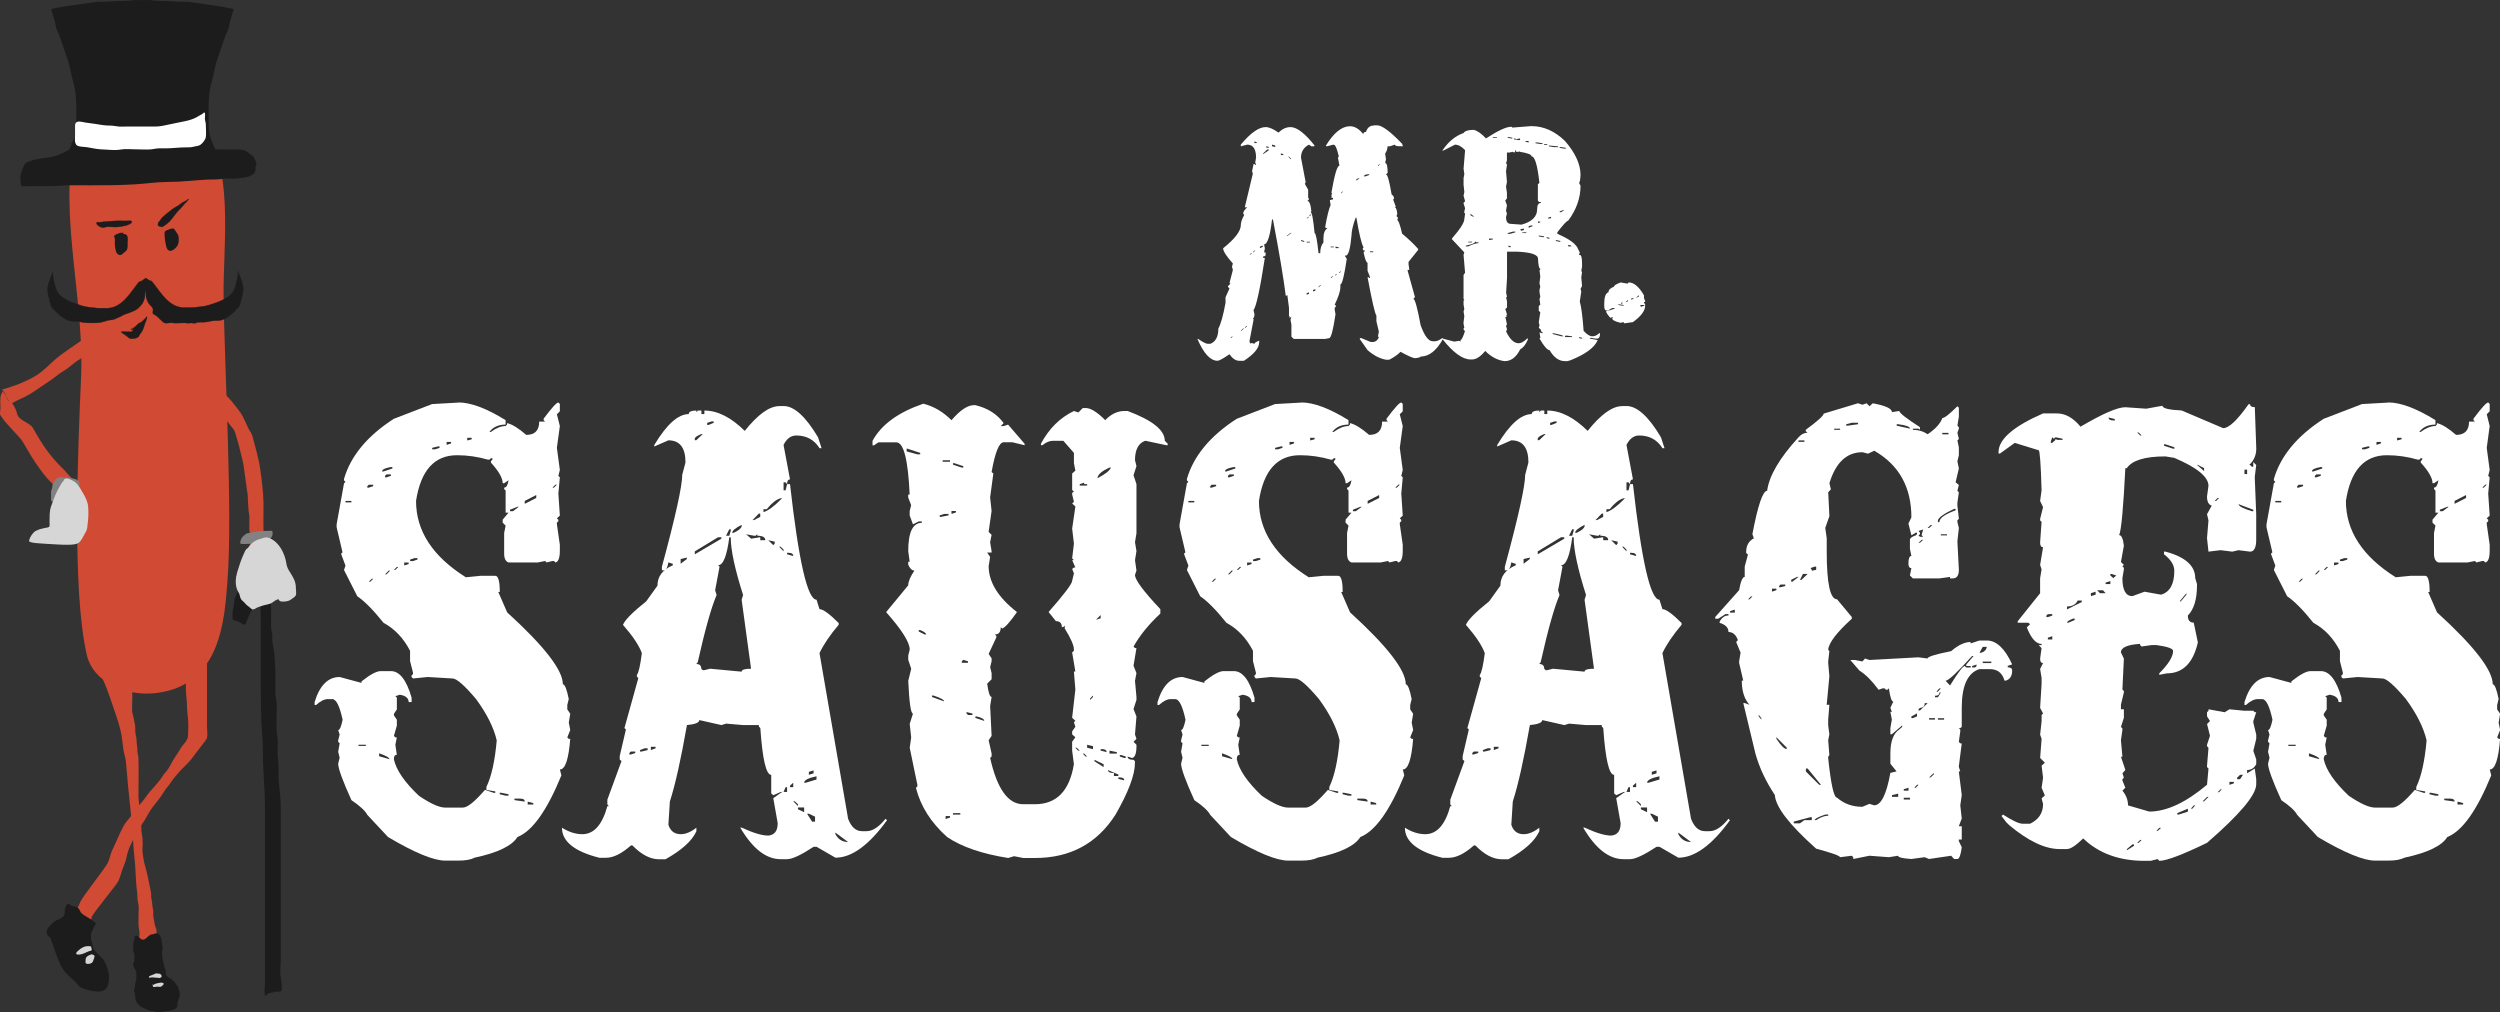 <?xml version="1.0" encoding="UTF-8"?><svg id="Layer_2" xmlns="http://www.w3.org/2000/svg" width="937.89" height="379.67" viewBox="0 0 937.89 379.67"><rect x="0" y="0" width="937.89" height="379.67" fill="#333333" stroke="none"/><defs><style>.cls-1{fill:#fff;}.cls-2{fill:#d14a33;}.cls-3{fill:#d6d6d6;}.cls-4{fill:#1c1c1c;}.cls-5{fill:#828282;}.cls-6{fill:none;stroke:#1c1c1c;stroke-miterlimit:10;stroke-width:.12px;}</style></defs><g id="Layer_1-2"><path class="cls-1" d="m207.26,182.94h.55l1.11-1.11h-.55l-1.11,1.11Zm-9.29,117.79v1.1h2.1v-.55l-2.1-.55Zm-1.11-112.82v1.11l4.32-2.21v-1.1l-4.32,2.21Zm-3.87,111.71v.55l3.87.55c0-.74-.55-1.11-1.66-1.11h-2.21Zm-1.66-108.39v.55h1.1l2.21-1.66h-.55l-2.76,1.11Zm-3.87,106.18v.55l2.21.55h1.1v-.55l-2.77-.55h-.55Zm-12.16-133.16v.99l1.66-.44v-.55h-1.66Zm-7.74,1.55v1.1l1.66-.55v-.55h-1.66Zm-5.42,2.21v.55h1.1l1.66-.55v-.55h-.55l-2.21.55Zm-8.29,41.92v.55h1.1l1.66-.55v-.55h-1.1l-1.66.55Zm-2.21,1.1v1.11l1.66-.55v-.55h-1.66Zm-3.87,2.77h.55l1.11-1.11h-.55l-1.11,1.11Zm-3.32,1.66h.55l1.1-1.1v-.55l-1.66,1.66Zm.55-37.49l-.55.55v.55h.55l1.66-.55v-.55h-1.66Zm-1.66-1.1h.55l3.32-1.11v-.55h-.55c-2.21.37-3.32.92-3.32,1.66m-1.11,105.73v1.1l3.87,1.11c0-.59-1.29-1.33-3.87-2.21m-3.87-64.37h.55l1.11-1.11h-.55l-1.1,1.11Zm0-36.39l-.55.55v.55h.55l1.66-.55v-.55h-1.66Zm-3.87,97.99h2.76v-.44h-2.76v.44Zm-4.87-91.36h2.21v-.55h-2.21v.55Zm42.36-37.49c4.64,0,10.54,2.21,17.7,6.64v1.66c-2.66,0-4.68.92-6.08,2.76h.55c1.99-1.47,3.83-2.21,5.53-2.21l.55-.55v-.55c1.92.44,4.32,1.92,7.19,4.42,3.24,0,4.87-1.66,4.87-4.98h2.21l-.55-.55v-.55c3.02-4.06,4.87-6.08,5.53-6.08l.55.55v2.76l-1.11,1.11,1.11,4.42-1.11,8.19,1.11,8.29-.55,2.21.55.55-.55,6.08.55,8.29-1.11,1,.55.55v.55l-.55.55v.55l1.11,7.74v2.21c0,2.73-.55,4.2-1.66,4.42l-.55-.55h-.55l-2.21.55-.55-.55-2.76.55h-10.95c-1.11-.37-1.66-1.47-1.66-3.32v-7.74l.55-2.77-1.11-1.1v-1.11l2.21-2.65h-1.1v-8.29l-.55-.55v-.55c.81,0,1.36-.92,1.66-2.76l-1.66,1.11h-.55c0-1.91-1.47-4.5-4.42-7.74v-.55l.55-.55v-.55h-.55l-.55.55h-.56c-3.83-1.1-7.7-1.66-11.61-1.66-8.48,0-13.61,5.71-15.37,17.14,0,11.28,6.23,20.83,18.69,28.65l5.53-.55h5.53c1.1,0,1.66,2.03,1.66,6.08h-.55l3.32,7.63c13.93,12.68,20.9,21.68,20.9,26.99.74,0,1.47,1.84,2.21,5.53l-.55,2.21v1.66l1.11,1.66-.55,3.32.55,2.77-1.11,2.76.55.55h.55c-.59,7.67-1.88,11.5-3.87,11.5l.55,2.21c-5.39,13.2-10.88,20.9-16.48,23.12-2.07,3.32-7.41,5.9-16.04,7.74-1.4.74-3.43,1.11-6.08,1.11h-4.98c-4.35,0-11.5-2.95-21.46-8.85l-7.74-8.29c-.81-1.55-2.8-3.4-5.97-5.53-3.32-7.3-4.98-11.87-4.98-13.71l.55-2.21-.55-2.21.55-3.21-.55-.55v-.55l.55-2.21-.55-1.66c.59,0,1.14-1.29,1.66-3.87-1.11-5.16-2.4-7.74-3.87-7.74h-1.66c-1.33,0-2.8.74-4.42,2.21h-.55v-1.1c1.91-6.27,5.05-9.4,9.4-9.4l8.18,2.21v-.55c3.24-2.58,5.64-3.87,7.19-3.87h3.87c3.24,0,5.82,3.32,7.74,9.96v1.66h-1.1c0-1.47-1.11-2.4-3.32-2.77l-1.66.55.55.55v4.42l-1.11,1.66v.55l1.11,1.66v2.21l-1.11,3.87.55.55h.55l-.55,2.77.55,3.76c-.74,0-1.11.55-1.11,1.66.88,4.06,4.02,8.63,9.4,13.71,4.35,2.95,7.63,4.43,9.84,4.43h6.64c1.69,0,4.46-2.21,8.29-6.64l3.32,1.11h.55v-.55l-3.32-.55v-1.11c1.91-3.98,3.2-9.8,3.87-17.47-1.11-4.79-3.69-9.95-7.74-15.49-4.35-5.16-7.3-7.74-8.85-7.74l-9.29-.55-5.53.55-.55-.55v-.55l.55-.55v-.55l-1.1-4.31v-3.87c-2.43-4.72-5.75-8.22-9.96-10.51-3.84-4.79-7.12-8.11-9.84-9.96l-4.98-9.84.55-1.66-1.66-4.43.55-.55-2.21-9.4v-1.1l2.77-15.38.55-.55-.55-.55v-.55c2.5-8.63,8.74-16.15,18.69-22.56l14.38-5.53,9.85-.55Z"/><path class="cls-1" d="m313.4,312.35v.55c1.04,1.99,2.62,2.99,4.76,2.99l-4.76-3.54Zm-9.95-22.78v1.1l1.77-.55v-1.11l-1.77.55Zm-.67,15.7l1.88,2.99h1.11v-1.88l-2.32-1.11h-.67Zm-1.1-11.61h.55l4.09-1.22v-1.22c-3.1.66-4.64,1.48-4.64,2.43m-2.32,9.29v.66l2.32,1.11v-1.77h-2.32Zm-1.77-2.32l1.77,1.77v-.67l-1.21-1.11h-.55Zm-1.22-5.86v.55h1.22v-1.66l-1.22,1.1Zm-1.1-87.37v.55l2.32.67c0-.81-.59-1.22-1.77-1.22h-.55Zm-.55,87.93l-.77,1.77h1.33v-1.77h-.55Zm-2.43-90.25l1.66,1.77v-.66l-1.11-1.1h-.55Zm-4.09-2.43l1.88,1.88.55-.55v-.77l-2.43-.55Zm-1.77-11.61v1.1c1.77-.51,4.09-2.25,6.97-5.2h-.55c-1.62.44-3.36,1.81-5.2,4.09h-1.21Zm-4.09,4.09h.55l2.32-1.21v-1.22h-.55l-2.32,2.43Zm-2.43,5.31l1.88,1.66,3.43-.55v1.11h1.88c0-1.11-1-1.66-2.98-1.66v-.55l-.66.55h-.55l-2.99-.55Zm-5.2-.55h.55c1.77-.81,2.76-1.62,2.98-2.43v-.55c-2.36,1.18-3.54,2.18-3.54,2.99m-1.1-1.33l-1.22,2.43h1.22l.55-1.88v-.55h-.55Zm-8.29-39.92v.77h.55l1.88-.77v-.55h-.77l-1.66.55Zm8.29,42.91c-.89,7.01-2.29,10.51-4.2,10.51l.55.55-1.66,8.85.55,1.77c-1.99,4.65-4.35,13.05-7.08,25.21l-.55.67c1.25,0,1.88.59,1.88,1.77l.55.55h.55l2.21-.55,11.83,1.1c0-.73,1.18-1.1,3.54-1.1l-3.54-25.88.55-1.77c-3.1-9.73-4.64-16.96-4.64-21.68h-.55Zm-12.94,5.31v1.1l9.96-5.86v-.55h-1.22l-8.74,5.31Zm0-42.25v.55h.55l2.43-2.32h-.55c-1.62.67-2.43,1.25-2.43,1.77m-5.31,45.12v1.77l2.32-1.77v-.55l-2.32.55Zm-11.17,70.45v1.22l1.77-.67v-.55h-1.77Zm-4.09,1.22v.55h.66l2.21-.55v-.67h-1.1l-1.77.67Zm-3.43.55l-.55.55v.55h.55l1.66-.55v-.55h-1.66Zm55.63-129.62h1.66c3.98,0,8.29,3.91,12.94,11.72l1.33,4.09h-.77c-1.99-3.17-4.91-4.76-8.74-4.76-1.99,0-3.58,1.18-4.76,3.54l2.43,12.94c-.74,0-1.1.59-1.1,1.77l-.55-.67h-.77v2.99h.77l.55-2.32h1.1c3.24,28.9,6.56,43.36,9.95,43.36l1.11,3.54c1.33,0,3.72,1.73,7.19,5.2v.66c-3.25,3.83-5.64,7.37-7.19,10.62l10.73,62.16c1.18,3.1,2.91,4.65,5.2,4.65h1.77c2.21,0,4.57-1.55,7.08-4.65l.55.55c-6.78,9.36-13.24,14.05-19.35,14.05l-7.08-4.09h-1.1c-4.72,3.1-8.04,4.65-9.95,4.65h-2.43c-5.46,0-10.51-3.95-15.15-11.84h.55c4.28,1.99,7.59,2.99,9.96,2.99,2.36-.22,3.54-1.77,3.54-4.65l-1.66-9.4,3.32-2.32h-.55l-2.76,1.22-.78-.66v-6.97c-1.92,0-3.28-5.86-4.09-17.58l-.55-.55v-.55h-5.86l-6.41-.55-1.77.55-8.3-1.88c0,.96-1.55,1.58-4.64,1.88-2.29,13.05-4.43,22.6-6.41,28.65l-.55,8.74c.74,2.36,2.28,3.54,4.64,3.54,1.84,0,3.8-.81,5.86-2.43v1.33c-1.62,3.61-5.5,7.11-11.61,10.51h-2.43c-3.24,0-6.57-1.73-9.96-5.2h-.55c-3.47,3.1-6.6,4.64-9.4,4.64h-2.43c-9.36-2.36-14.05-6.12-14.05-11.28,2.58,1.62,5.12,2.43,7.63,2.43,4.35,0,7.48-3.5,9.4-10.51h.55l-.55-.67v-1.77l5.31-14.49-.67-.55v-1.33l2.32-9.95-.55-.55,5.2-18.69-.55-.66v-.55c.66-.81,1.29-3.54,1.88-8.19-1.03-2.87-3.39-6.41-7.08-10.62.66-1.77,3.58-4.72,8.74-8.85l4.2-5.86c0-3.47,1.92-6.01,5.75-7.63v-.55l-1.66-.55c-.3,1.99-.92,2.99-1.88,2.99h-.55v-1.33c5.09-18.8,7.63-30.3,7.63-34.51l1.22-4.64c0-5.53-2.14-8.3-6.41-8.3l-5.31,2.32v-.55c4.64-7.74,8.96-11.61,12.94-11.61,0-.88.96-1.33,2.88-1.33v.66l.55-.66h1.33v1.33h1.1v-1.33c4.94,0,9.99,2.54,15.15,7.63,4.94-6.19,9.25-9.29,12.94-9.29"/><path class="cls-1" d="m420.1,283.26v.55l1.66.55h.55v-.55l-1.66-.55h-.55Zm-.55,8.4v.55l2.21.55c0-.74-.55-1.11-1.66-1.11h-.55Zm-3.32-10.06v1.11h2.76v-.55l-2.76-.55Zm-.55,7.3c0,.74.73,1.11,2.21,1.11v1.11h1.66v-.55l-3.87-1.66Zm-2.76-7.85v.55l2.21.55c0-.73-.55-1.11-1.66-1.11h-.55Zm-1.22-101.64c2.87-1.47,4.57-2.8,5.09-3.98h-.55c-2.88,1.25-4.39,2.58-4.54,3.98m-.55,53.09l1.77-.55v-1.22l-1.77,1.77Zm-.55,52.54v.55l3.43,2.21v-1.1l-3.43-1.66Zm-1.66-23v.55l1.11-1.1v-.55l-1.11,1.11Zm-1.1,17.36v1.11l2.21.55v-1.11l-2.21-.55Zm-1.66,3.32l1.11,1.1h.55l-1.11-1.1h-.55Zm-1.11-101.09v.55h2.77v-.55h-1.11v-.55l-1.66.55Zm-1.66,98.88l1.11,1.11h.55l-1.1-1.11h-.56Zm-37.49-11.72v.55l3.32,1.11c0-.67-.92-1.22-2.76-1.66h-.55Zm-3.32-1.66v.55l.55.55h1.66v-.55l-2.21-.55Zm-1.22-19.58l-.55.55v.55h2.32v-.55l-1.77-.55Zm-3.87,58.06h2.76v-.55h-2.76v.55Zm0-131.84v.55l3.32,1.11h.55v-.55l-3.32-1.11h-.55Zm-.55,17.92v1.11l1.66-.55v-.55h-1.66Zm-2.21,114.47v1.1l1.66-.55v-.55h-1.66Zm-1.11-132.94h2.77v-.55h-2.77v.55Zm-1.11,20.13v.55h.55l2.77-.55v-.55h-1.66l-1.66.55Zm-2.88,67.58v.55l4.54,1.66c0-.59-1.33-1.33-3.98-2.21h-.55Zm-4.98-24.55v.55l2.21,1.1h.55c0-.51-.74-1.07-2.21-1.66h-.55Zm-4.53-68.13v1.1l3.98,1.1h1.1v-.55l-5.09-1.66Zm6.19-16.81c3.91.96,7.45,3.03,10.62,6.2,3.24-3.76,6.05-5.64,8.41-5.64h.55c4.64,1.11,8.18,3.36,10.62,6.75l-1.1,1.1h1.1l1.66-.55,6.2,7.19v.55l-4.54-1.11h-3.32c-1.7,0-3.21,3.72-4.53,11.17l.66.55-1.21,8.96.55,5.09-1.11,7.85,1.11,1.1-.55,2.77.55,3.32v.55h-1.66l1.11,1.66-.55,3.43c0,5.97,3.54,11.73,10.62,17.25-2.58,3.69-4.42,5.75-5.53,6.19l-.55-.55c0,1.84-.74,2.76-2.21,2.76l.55.55v.55l-2.88,6.19,1.11,1.66v1.1l-.55,2.21.55,2.21v2.32l-1.66,1.66c.44,3.32.99,4.98,1.66,4.98l-.55,3.43.55,11.17-1.11,1.66,1.11,4.98v1.1l-.55.55c2.58,11.57,6.71,17.36,12.39,17.36h4.43c8.11,0,12.97-5.01,14.6-15.04l-.66-5.09v-3.32l1.21-1.66-1.21-1.1v-1.11l1.21-1.77-.55-1.66.55-.55-1.21-1.11,1.21-10.62-.55-6.75h.55l-1.21-7.19.66-.55v-.55c0-1.55-1.15-4.17-3.43-7.85v-1.1l-.55.55h-.55c0-1.47-.74-2.21-2.21-2.21l-2.76-3.43c5.9-6.71,8.85-10.61,8.85-11.72l.66-2.77-.66-1.66.66-.55h.55l-1.21-2.76h.66l-.66-.66.66-5.53-.66-5.64,1.21-8.3-1.21-1.1.66-.66-.66-2.76v-.55l.66-.55-.66-.55v-6.2l1.21-1.1-.55-2.77v-3.87l-3.98-4.54h-3.87c-1.26,0-2.58.55-3.98,1.66h-.55v-.55c3.02-5.68,7.15-9.77,12.39-12.28l1.66.55,1.66-1.66h1.11c1.84,0,4.28,1.51,7.3,4.54,2.21-2.28,4.61-3.43,7.19-3.43h1.22c9.29,3.47,13.93,7.19,13.93,11.17l1.1,1.11v.55h-.55l-7.85-1.66c-2.58.89-3.87,3.32-3.87,7.3l.55,2.21-1.1,3.43,1.1,3.32v18.47l-.55,3.32.55,3.32-.55,3.43.55,3.87-.55,1.66c0,1.84,3.17,6.12,9.51,12.83v1.66c-4.35,4.06-7.71,8.18-10.06,12.39l.55.55h.55l-1.1,6.64,1.1,2.76-.55,2.87.55,6.09v1.1l-1.1,3.43,1.1,2.77-.55,6.75.55,1.66-1.1,1.1,1.1,1.11v.55c0,2.73-.55,4.2-1.66,4.43l-1.66-.55c0,.81.73,1.22,2.21,1.22l.55.55v.55c0,4.5-2.43,10.98-7.3,19.47-6.93,10.84-17,16.26-30.19,16.26h-4.43l-3.43-.67-2.21.67c-9.8-1.55-17.44-4.17-22.89-7.85-6.05-5.38-9.96-11.54-11.72-18.47l.55-.55v-.55l-2.88-13.93.55-3.87-.55-5.09,1.22-3.87c-.81,0-1.4-4.09-1.77-12.28l1.11-4.53-1.11-3.32v-1.66l.55-2.21c0-2.73-2.95-7.41-8.85-14.05l8.29-10.06c0-1.4.77-3.24,2.32-5.53-.89,0-1.66-.73-2.32-2.21v-1.1h.55l-.55-3.98c0-7.08,1.7-10.62,5.09-10.62v-.55h-1.11l-2.21,1.11-1.22-3.32v-1.66l.55-2.21-1.11-2.88v-1.1h.55c-.59-13.05-2.25-19.58-4.98-19.58h-6.75l-1.66,1.11h-.55v-1.66c3.24-6.04,9.58-10.69,19.02-13.94"/><path class="cls-1" d="m523.48,182.94h.55l1.11-1.11h-.55l-1.11,1.11Zm-9.29,117.79v1.1h2.1v-.55l-2.1-.55Zm-1.11-112.82v1.11l4.32-2.21v-1.1l-4.32,2.21Zm-3.87,111.71v.55l3.87.55c0-.74-.55-1.11-1.66-1.11h-2.21Zm-1.66-108.39v.55h1.1l2.21-1.66h-.55l-2.76,1.11Zm-3.87,106.18v.55l2.21.55h1.1v-.55l-2.77-.55h-.55Zm-12.16-133.16v.99l1.66-.44v-.55h-1.66Zm-7.74,1.55v1.1l1.66-.55v-.55h-1.66Zm-5.42,2.21v.55h1.1l1.66-.55v-.55h-.55l-2.21.55Zm-8.29,41.92v.55h1.1l1.66-.55v-.55h-1.1l-1.66.55Zm-2.21,1.1v1.11l1.66-.55v-.55h-1.66Zm-3.87,2.77h.55l1.11-1.11h-.55l-1.11,1.11Zm-3.32,1.66h.55l1.1-1.1v-.55l-1.66,1.66Zm.55-37.49l-.55.55v.55h.55l1.66-.55v-.55h-1.66Zm-1.66-1.1h.55l3.32-1.11v-.55h-.55c-2.21.37-3.32.92-3.32,1.66m-1.11,105.73v1.1l3.87,1.11c0-.59-1.29-1.33-3.87-2.21m-3.87-64.37h.55l1.11-1.11h-.55l-1.1,1.11Zm0-36.39l-.55.55v.55h.55l1.66-.55v-.55h-1.66Zm-3.87,97.99h2.76v-.44h-2.76v.44Zm-4.87-91.36h2.21v-.55h-2.21v.55Zm42.36-37.49c4.64,0,10.54,2.21,17.7,6.64v1.66c-2.66,0-4.68.92-6.08,2.76h.55c1.99-1.47,3.83-2.21,5.53-2.21l.55-.55v-.55c1.92.44,4.32,1.92,7.19,4.42,3.24,0,4.87-1.66,4.87-4.98h2.21l-.55-.55v-.55c3.02-4.06,4.87-6.08,5.53-6.08l.55.55v2.76l-1.11,1.11,1.11,4.42-1.11,8.19,1.11,8.29-.55,2.21.55.55-.55,6.08.55,8.29-1.11,1,.55.55v.55l-.55.55v.55l1.11,7.74v2.21c0,2.73-.55,4.2-1.66,4.42l-.55-.55h-.55l-2.21.55-.55-.55-2.76.55h-10.95c-1.11-.37-1.66-1.47-1.66-3.32v-7.74l.55-2.77-1.11-1.1v-1.11l2.21-2.65h-1.1v-8.29l-.55-.55v-.55c.81,0,1.36-.92,1.66-2.76l-1.66,1.11h-.55c0-1.91-1.47-4.5-4.42-7.74v-.55l.55-.55v-.55h-.55l-.55.55h-.56c-3.83-1.1-7.7-1.66-11.61-1.66-8.48,0-13.61,5.71-15.37,17.14,0,11.28,6.23,20.83,18.69,28.65l5.53-.55h5.53c1.1,0,1.66,2.03,1.66,6.08h-.55l3.32,7.63c13.93,12.68,20.9,21.68,20.9,26.99.74,0,1.47,1.84,2.21,5.53l-.55,2.21v1.66l1.11,1.66-.55,3.32.55,2.77-1.11,2.76.55.55h.55c-.59,7.67-1.88,11.5-3.87,11.5l.55,2.21c-5.39,13.2-10.88,20.9-16.48,23.12-2.07,3.32-7.41,5.9-16.04,7.74-1.4.74-3.43,1.11-6.08,1.11h-4.98c-4.35,0-11.5-2.95-21.46-8.85l-7.74-8.29c-.81-1.55-2.8-3.4-5.97-5.53-3.32-7.3-4.98-11.87-4.98-13.71l.55-2.21-.55-2.21.55-3.21-.55-.55v-.55l.55-2.21-.55-1.66c.59,0,1.14-1.29,1.66-3.87-1.11-5.16-2.4-7.74-3.87-7.74h-1.66c-1.33,0-2.8.74-4.42,2.21h-.55v-1.1c1.91-6.27,5.05-9.4,9.4-9.4l8.18,2.21v-.55c3.24-2.58,5.64-3.87,7.19-3.87h3.87c3.24,0,5.82,3.32,7.74,9.96v1.66h-1.1c0-1.47-1.11-2.4-3.32-2.77l-1.66.55.55.55v4.42l-1.11,1.66v.55l1.11,1.66v2.21l-1.11,3.87.55.55h.55l-.55,2.77.55,3.76c-.74,0-1.11.55-1.11,1.66.88,4.06,4.02,8.63,9.4,13.71,4.35,2.95,7.63,4.43,9.84,4.43h6.64c1.69,0,4.46-2.21,8.29-6.64l3.32,1.11h.55v-.55l-3.32-.55v-1.11c1.91-3.98,3.2-9.8,3.87-17.47-1.11-4.79-3.69-9.95-7.74-15.49-4.35-5.16-7.3-7.74-8.85-7.74l-9.29-.55-5.53.55-.55-.55v-.55l.55-.55v-.55l-1.1-4.31v-3.87c-2.43-4.72-5.75-8.22-9.96-10.51-3.84-4.79-7.12-8.11-9.84-9.96l-4.98-9.84.55-1.66-1.66-4.43.55-.55-2.21-9.4v-1.1l2.77-15.38.55-.55-.55-.55v-.55c2.5-8.63,8.74-16.15,18.69-22.56l14.38-5.53,9.85-.55Z"/><path class="cls-1" d="m629.63,312.35v.55c1.03,1.99,2.62,2.99,4.76,2.99l-4.76-3.54Zm-9.95-22.78v1.1l1.77-.55v-1.11l-1.77.55Zm-.67,15.7l1.88,2.99h1.11v-1.88l-2.32-1.11h-.67Zm-1.1-11.61h.55l4.09-1.22v-1.22c-3.1.66-4.64,1.48-4.64,2.43m-2.32,9.29v.66l2.32,1.11v-1.77h-2.32Zm-1.77-2.32l1.77,1.77v-.67l-1.21-1.11h-.55Zm-1.22-5.86v.55h1.22v-1.66l-1.22,1.1Zm-1.1-87.37v.55l2.32.67c0-.81-.59-1.22-1.77-1.22h-.55Zm-.55,87.93l-.78,1.77h1.33v-1.77h-.55Zm-2.43-90.25l1.66,1.77v-.66l-1.1-1.1h-.55Zm-4.09-2.43l1.88,1.88.55-.55v-.77l-2.43-.55Zm-1.77-11.61v1.1c1.77-.51,4.09-2.25,6.97-5.2h-.55c-1.62.44-3.36,1.81-5.2,4.09h-1.21Zm-4.09,4.09h.55l2.32-1.21v-1.22h-.55l-2.32,2.43Zm-2.43,5.31l1.88,1.66,3.43-.55v1.11h1.88c0-1.11-1-1.66-2.98-1.66v-.55l-.66.55h-.55l-2.99-.55Zm-5.2-.55h.55c1.77-.81,2.76-1.62,2.98-2.43v-.55c-2.36,1.18-3.54,2.18-3.54,2.99m-1.1-1.33l-1.22,2.43h1.22l.55-1.88v-.55h-.55Zm-8.29-39.92v.77h.55l1.88-.77v-.55h-.77l-1.66.55Zm8.29,42.91c-.89,7.01-2.29,10.51-4.2,10.51l.55.55-1.66,8.85.55,1.77c-1.99,4.65-4.35,13.05-7.08,25.21l-.55.67c1.25,0,1.88.59,1.88,1.77l.55.55h.55l2.21-.55,11.83,1.1c0-.73,1.18-1.1,3.54-1.1l-3.54-25.88.55-1.77c-3.1-9.73-4.64-16.96-4.64-21.68h-.55Zm-12.94,5.31v1.1l9.96-5.86v-.55h-1.22l-8.74,5.31Zm0-42.25v.55h.55l2.43-2.32h-.55c-1.62.67-2.43,1.25-2.43,1.77m-5.31,45.12v1.77l2.32-1.77v-.55l-2.32.55Zm-11.17,70.45v1.22l1.77-.67v-.55h-1.77Zm-4.09,1.22v.55h.66l2.21-.55v-.67h-1.1l-1.77.67Zm-3.43.55l-.55.55v.55h.55l1.66-.55v-.55h-1.66Zm55.63-129.62h1.66c3.98,0,8.29,3.91,12.94,11.72l1.33,4.09h-.77c-1.99-3.17-4.91-4.76-8.74-4.76-1.99,0-3.58,1.18-4.76,3.54l2.43,12.94c-.74,0-1.1.59-1.1,1.77l-.55-.67h-.78v2.99h.78l.55-2.32h1.1c3.24,28.9,6.56,43.36,9.95,43.36l1.11,3.54c1.33,0,3.72,1.73,7.19,5.2v.66c-3.25,3.83-5.64,7.37-7.19,10.62l10.73,62.16c1.18,3.1,2.91,4.65,5.2,4.65h1.77c2.21,0,4.57-1.55,7.08-4.65l.55.55c-6.78,9.36-13.24,14.05-19.35,14.05l-7.08-4.09h-1.1c-4.72,3.1-8.04,4.65-9.95,4.65h-2.43c-5.46,0-10.51-3.95-15.15-11.84h.55c4.28,1.99,7.6,2.99,9.96,2.99,2.36-.22,3.54-1.77,3.54-4.65l-1.66-9.4,3.32-2.32h-.55l-2.76,1.22-.78-.66v-6.97c-1.92,0-3.28-5.86-4.09-17.58l-.55-.55v-.55h-5.86l-6.41-.55-1.77.55-8.3-1.88c0,.96-1.55,1.58-4.64,1.88-2.29,13.05-4.43,22.6-6.41,28.65l-.55,8.74c.74,2.36,2.28,3.54,4.64,3.54,1.84,0,3.8-.81,5.86-2.43v1.33c-1.62,3.61-5.5,7.11-11.61,10.51h-2.43c-3.24,0-6.57-1.73-9.96-5.2h-.55c-3.47,3.1-6.6,4.64-9.4,4.64h-2.43c-9.36-2.36-14.05-6.12-14.05-11.28,2.58,1.62,5.12,2.43,7.63,2.43,4.35,0,7.48-3.5,9.4-10.51h.55l-.55-.67v-1.77l5.31-14.49-.67-.55v-1.33l2.32-9.95-.55-.55,5.2-18.69-.55-.66v-.55c.66-.81,1.29-3.54,1.88-8.19-1.03-2.87-3.39-6.41-7.08-10.62.66-1.77,3.58-4.72,8.74-8.85l4.2-5.86c0-3.47,1.92-6.01,5.75-7.63v-.55l-1.66-.55c-.29,1.99-.92,2.99-1.88,2.99h-.55v-1.33c5.09-18.8,7.63-30.3,7.63-34.51l1.22-4.64c0-5.53-2.14-8.3-6.41-8.3l-5.31,2.32v-.55c4.64-7.74,8.96-11.61,12.94-11.61,0-.88.96-1.33,2.87-1.33v.66l.55-.66h1.33v1.33h1.1v-1.33c4.94,0,9.99,2.54,15.15,7.63,4.94-6.19,9.25-9.29,12.94-9.29"/><path class="cls-1" d="m743.84,248.75h3.21v-.55h-3.21v.55Zm0-6.08l-1.22,2.21h.67c1.18-.37,1.88-1.1,2.1-2.21h-1.55Zm-3.98,7.19v.55h1.1l.55-.55v-.55l-1.66.55Zm-9.96,5.53l1.66,1.77c3.02-4.87,4.87-7.3,5.53-7.3l.55.55h1.66v-.55h-1.66v-.55l2.76-3.21h-.55c-5.61,6.19-8.93,9.29-9.96,9.29m-1.22-92.46h2.32v-.55h-2.32v.55Zm-.55,37.93h2.32v-.44h-2.32v.44Zm-1.1,69.12h2.32v-.55h-2.32v.55Zm0-74.77v.67h.55c0-1.48,2.03-2.95,6.08-4.43v-.55h-.55c-3.76,1.77-5.79,3.21-6.08,4.31m-.55,64.26h.55l1.1-1.22h-.55l-1.11,1.22Zm1.11.33c0,.81-.55,1.22-1.66,1.22v.55h1.11l1.1-1.77h-.55Zm-3.87,31.85h.55l1.22-1.11v-.55l-1.77,1.66Zm0-21.68h2.21v-.55h-2.21v.55Zm-.55-71.89h.55l1.22-1.11h-.67l-1.1,1.11Zm-1.1,65.7c0,1.18-.59,1.77-1.77,1.77l-.55.55v.44h.55l2.88-2.76h-1.1Zm-2.32-60.17h.55l1.22-1.11h-.55l-1.22,1.11Zm0-4.43l.55.67v.55l-.55.44.55.55h1.22l-.55-.55v-.44l.55-1.77-1.77.55Zm-1.55,96.33h.55l.99-1.11h-.55l-.99,1.11Zm-1.11-26.76v.66h.55l1.55-.66v-1.11l-2.1,1.11Zm-2.87,31.19h2.32v-.66h-2.32v.66Zm0-3.87v.55h1.77v-1.11l-1.77.55Zm-2.65-136.92v.55l4.98,1.11c0-.74-1.48-1.29-4.43-1.66h-.55Zm-1.77,139.13v.67h2.32v-1.22l-2.32.55Zm-17.15-139.13v.55h.44l3.98-.55v-.55h-2.32l-2.1.55Zm-4.53,2.1h2.21v-.44h-2.21v.44Zm-7.3,146.43h.55c1.62-1.11,3.13-1.66,4.53-1.66v-.44h-1.1c-2.66.88-3.98,1.59-3.98,2.1m-1.55-94.57l.44.67v.33l1.66-.33v-1.22h-.55l-1.55.55Zm-1.77,75.21v1.11l4.98,4.98h.67l-4.98-6.08h-.66Zm-1.11-73l-1.1,2.21h.55l2.32-2.21h-1.77Zm-1.66-49.55h2.21v-.55h-2.21v.55Zm-1.77,142.45v.66h2.32l1.66-1.21h2.77v-1.11h-.44l-6.31,1.66Zm-.99-90.69v.66h.55l2.21-1.77h-.55l-2.21,1.11Zm-3.98,1.77l-.55.55v.44h.55l1.77-.44v-.55h-1.77Zm-1.55,57.29v.55c1.7,2.58,2.98,3.87,3.87,3.87v-.55l-3.87-3.87Zm-1.66-55.74v1.1l1.66-.55v-.55h-1.66Zm-4.98,47.34v.55l.99,1.21v-.55l-.99-1.22Zm-3.98-43.35h.55l1.1-1.11h-.55l-1.1,1.11Zm-6.75,4.42v.55h1.77v-1.11l-1.77.55Zm48-77.97l1.66.55,1.55-.55,1.1,1.11,1.22-1.11c4.79.89,7.19,1.99,7.19,3.32l2.76-.44c0,.74,2.58,2.76,7.74,6.08v1l-.55-.44h-2.1v.44c2.06,0,3.91.55,5.53,1.66,2.95-1.99,4.79-4.02,5.53-6.09.81,0,2.69-1.47,5.64-4.42l.55.55v3.32l-.55,3.43.55.55v.55l-.55,1.55.55,2.32-.55.55.55,2.66v2.88l-.55,2.32.55,2.65-1.22,5.2,1.22,1-.55,2.21.55.55-.55,3.87v1.1l.55,4.98-.55.55v.67l.55,2.21-.55,4.98.55,10.73c0,2.14-.78,3.21-2.32,3.21h-1v-.55l-3.98.55h-9.96l-1.1-1.1.55-2.77c-.74,0-1.11-.55-1.11-1.66,0-1.92.37-2.88,1.11-2.88l-.55-2.66v-3.43c0-.59.73-1.14,2.21-1.66l.44-.44v-.55h-.44l-1.66.99-1.11-4.42,1.11-2.32c0-11.35-4.65-19.68-13.94-25l-2.32,1.11-2.1-.55c-5.9,0-10.03,3.87-12.39,11.61l.55,2.32-1,1.1.44,8.96-1.55,4.42.55,3.87v5.09c0,11.87,1.29,17.81,3.87,17.81l5.53,6.64v.66c-5.68,5.16-8.63,9.04-8.85,11.61l.44.55-.44,3.87v.55l.44,4.98-1,10.73h1l-.44,5.53v2.21l.44,3.32-.44,2.21.44,5.64-.44.55v.55c1.03,9.88,2.14,14.82,3.32,14.82,2.58,2.28,5.75,3.43,9.51,3.43l2.65-1.11,1.77.55c2.58,0,4.61-4.06,6.08-12.17l2.32-.55-2.32-2.88v-3.87c0-4.5,1.1-7.48,3.32-8.96l1.1-.99v-.55l-3.87,3.32h-.55v-2.32l.55-3.21-.55-2.87h.55l-.55-1.55,1.1-2.32c-.66,0-1.21-1.66-1.66-4.98l-.55.55h-.55l-.55-.55h-.66l-1.55.55c-2.51-3.39-4.9-5.79-7.19-7.19l-3.43-3.98h1.66l2.88.55.99-1.1,1.66.55,18.36-1,3.43.44c0-.66,2.95-1.58,8.85-2.76,2.65-2.28,5.09-3.43,7.3-3.43v.55l3.32-1.11h2.76c3.61,0,6.78,2.99,9.51,8.96l-1.66.55v.55c1.1,0,1.66.41,1.66,1.22,0,1.99-.78,3.25-2.32,3.76h-.55c-.81-2.87-2.66-4.31-5.53-4.31h-3.87c-4.42,1.4-6.64,6.23-6.64,14.49v7.19l-.55.44h-.55l.55.55v.67l-.55,3.98.55.55h.55l-1.11,8.74.55,1.77h-.55l1.11,8.85-.55,3.87.55,4.98-1.11,2.88h1.11v4.98h-1.11v.55l1.11,2.32c-.37,2.95-.92,4.43-1.66,4.43h-1.22l-1.1-1.22-8.29,1.22-1.66-.67-4.98.67c-3.32-.22-4.98-.63-4.98-1.22l-3.43.55-7.3-.55-6.08,1.22v-.67l-.55-.55-4.42.55c0-.52-2.99-1.59-8.96-3.21-10.03-8.93-15.19-15.63-15.49-20.13-3.39-5.09-5.83-10.29-7.3-15.59l-4.54-18.91h.55l1.77.66c-1.92-2.14-2.88-5.16-2.88-9.07h.55l-1.55-6.64v-.55l.55-3.32-1.66-3.98.55-.55v-.44c-.74-1.84-1.88-2.76-3.43-2.76,0-1.62-1.11-2.76-3.32-3.43v-.44c.81-1.55,1.91-2.32,3.32-2.32v-.55h-1.1l-2.77,1.77h-1.1v-.66l8.96-10.06c.59-3.32,1.29-4.98,2.1-4.98v-3.87l1.22-4.54-.67-.55v-.44c0-2.36.96-4.05,2.88-5.09l-.55-1.55c2.06-10.84,3.91-16.26,5.53-16.26.74-5.6,4.64-12.28,11.72-20.02,1.04-1.18,2.18-1.77,3.43-1.77l-.66-.55v-.55c4.42-3.24,6.67-5.27,6.75-6.08l12.83-3.87Z"/><path class="cls-1" d="m842.03,177.86h.99v-1.66h-.99v1.66Zm-2.21,11.28c0,.74,1.66,1.62,4.98,2.65h.55v-.55l-5.53-2.1Zm.55,101.53l-1.11,1.11v.55h1.11l1.1-1.66h-1.1Zm-3.98,2.66v1.1l1.66-.55v-.55h-1.66Zm-4.42,3.87h.55l1-1.11h-.44l-1.1,1.11Zm-1.11-109.28h.55l1.1-1.1h-.55l-1.11,1.1Zm-4.53,112.7h.55l1.66-1.66h-.55l-1.66,1.66Zm-2.1-126.2l2.65,2.32v-1.11l-2.32-1.22h-.33Zm-2.32,128.96h.55l1.1-1.22h-.55l-1.11,1.22Zm-3.98-78.08v.55l2.32-2.76v-.55l-2.32,2.76Zm-1.11,79.74v.55h.55l3.43-1.1v-1.11l-3.98,1.66Zm-4.98-138.36v.55l3.43,1.11h.44v-.55l-3.32-1.11h-.55Zm-2.87,145h.55l1.22-1.11h-.67l-1.1,1.11Zm-7.19,4.53h.55l1.11-1.1h-.55l-1.1,1.1Zm0-153.95l1.1,1.1h.55l-1.11-1.1h-.55Zm-3.87,156.28v.44l2.65-1.66v-.55h-.55l-2.1,1.77Zm-6.2-103.19v.55l1.11.99,1.1-.99-1.66-.55h-.55Zm-.66-58.73c0,.74.59,1.11,1.77,1.11h.55v-.55l-2.32-.55Zm-1.11,61.94v.55h1.77v-1.11l-1.77.55Zm-3.21,2.88l1.11,1.1h2.1l-.99-1.1h-2.21Zm-2.32,1.1v1.1l1.77-.55v-1.11l-1.77.55Zm-8.96,11.06h.55l2.32-1v-.55h-.55c-1.55.59-2.32,1.1-2.32,1.55m3.98-8.3c-.67,1.48-1.99,2.21-3.98,2.21v1.1l5.53-2.76v-.55h-1.55Zm-9.51-61.27l-.55,1.55v.55h.55l1.21-1.11v-.44l.55.44h2.1v-.44l-2.65-.55-.66.55-.55-.55Zm-1.66,75.21v.66h1.66v-1.22l-1.66.55Zm0-8.85l-.55.55v.55h.55l1.66-.55v-.55h-1.66Zm75.32-78.75h.55c0,.74.59,1.11,1.77,1.11l.55,15.6c0,2.73-1.15,4.98-3.43,6.75l.55-.67h.55l.66.67h.55v-1.77l1.1,1.1-.55,4.54.55,13.93v9.51c0,3.03-.77,4.54-2.32,4.54l-4.32-.55-2.32.55-4.42-.55-4.53.55-.55-5.09.55-6.64-.55-2.32,1.77-3.21c-1.18-.37-1.77-1.51-1.77-3.43l.55-3.98c0-3.39-4.28-6.89-12.83-10.51l-3.32-.55c-7.67,0-12.5,1.47-14.49,4.42h-.55c-.74,14.9-1.51,23.27-2.32,25.11.89,0,1.47,1.33,1.77,3.98l-1.1,6.09,1.1,1.1-.55.55.55.55v.55l-.55,3.32c0,4.5,1.25,6.75,3.76,6.75l4.53-1.66,6.2,1.11c3.32-.96,4.98-3.95,4.98-8.96,0-2.14-1.29-4.2-3.87-6.2v-.99h.55c7.44,1.99,11.17,5.31,11.17,9.95l.66,2.21v.55c0,5.16-1.14,8.92-3.43,11.28,0,1.77.73,2.66,2.21,2.66l1.55,7.41c-1.77,7.74-5.65,11.61-11.61,11.61l-2.88.55v-.55c3.47-3.47,5.2-6.27,5.2-8.41,0-.89-2.1-1.62-6.3-2.21h-1.66l-3.87.55-.55-.55v-.44c-4.8.3-7.19,1.37-7.19,3.21l1.1,2.32-.55,11.61.55.55v.55l-1.1,4.53v1.77h1.1v3.21l-1.1,3.43.55.55v.55l-.55,3.87.55,6.19h-.55l1.66,4.98-1.1,1.22.55,1.66-.55.55v.55l1.1,2.66-1.1,1.11c1.4,1.7,2.1,3.54,2.1,5.53l7.96,2.32c6.49,0,13.71-3.36,21.68-10.07l.55-6.08-.55-.55v-.55l.55-6.64-.55-.66v-.55l1.11-3.32-1.11-4.43,1.11-1.1-1.11-1.77v-1.55l.55-.55v-.55l6.08,1.11,1.77-1.11,5.64.55h3.32l.55.55h.55l-1.1,3.32v.55l1.1,4.54v1.55l-1.1,4.53,1.1,3.21v1.77c-.74,1.47-1.88,2.21-3.43,2.21v1.22l2.88-1.77.55,3.98v2.1c-.22,4.06-6.38,11.32-18.47,21.79-9.29,4.5-15.26,6.75-17.92,6.75l-.55-.66-2.65.66h-2.32c-9.51,0-17.18-2.8-23.01-8.4-2.73,2.65-4.76,3.98-6.08,3.98h-2.77c-5.46,0-11.76-2.99-18.91-8.96l-1.11-1.11-1.77-2.32.55-.55c3.54,2.28,5.97,3.43,7.3,3.43h2.87c3.24-1.55,4.87-4.02,4.87-7.41l-.55-2.1,1.22-1.1-1.22-2.87.55-3.76-.55-4.54,1.22-1.1-1.77-1.77.55-7.19-.55-1.55.55-5.09v-2.32l.55-.55-1.11-2.1.55-8.96v-2.32l-.55-3.32,1.11-2.21c-.74,0-1.11-.55-1.11-1.66l.55-3.98-1.1-1.1h1.1v-.44c-2.06,0-3.91-2.06-5.53-6.19l1.21-1.22-.66-.55h-3.98v-.55l8.41-10.51v-5.64l.55-3.32-.55-1.66,1.11-6.64c-.74,0-1.11-.59-1.11-1.77l.55-7.74-.55-.55v-.55l1.11-4.43-1.11-2.32.55-3.98c-.29-10.03-.66-15.04-1.1-15.04l-8.96-2.76-5.53,3.98h-.55v-.55c0-4.79,5.57-9.62,16.7-14.49h5.2c3.17,0,6.12,1.66,8.85,4.98,8.26-4.87,13.86-7.3,16.81-7.3l7.85.55,6.08-1.11c0,.96,2.39,1.55,7.19,1.77l15.59,6.64c2.14,0,5.31-2.98,9.51-8.96"/><path class="cls-1" d="m931.25,182.94h.55l1.11-1.11h-.55l-1.11,1.11Zm-9.29,117.79v1.1h2.1v-.55l-2.1-.55Zm-1.11-112.82v1.11l4.31-2.21v-1.1l-4.31,2.21Zm-3.87,111.71v.55l3.87.55c0-.74-.55-1.11-1.66-1.11h-2.21Zm-1.66-108.39v.55h1.1l2.21-1.66h-.55l-2.76,1.11Zm-3.87,106.18v.55l2.21.55h1.1v-.55l-2.77-.55h-.55Zm-12.16-133.16v.99l1.66-.44v-.55h-1.66Zm-7.74,1.55v1.1l1.66-.55v-.55h-1.66Zm-5.42,2.21v.55h1.1l1.66-.55v-.55h-.55l-2.21.55Zm-8.29,41.92v.55h1.1l1.66-.55v-.55h-1.1l-1.66.55Zm-2.21,1.1v1.11l1.66-.55v-.55h-1.66Zm-3.87,2.77h.55l1.1-1.11h-.55l-1.11,1.11Zm-3.32,1.66h.55l1.1-1.1v-.55l-1.66,1.66Zm.55-37.49l-.55.55v.55h.55l1.66-.55v-.55h-1.66Zm-1.66-1.1h.55l3.32-1.11v-.55h-.55c-2.21.37-3.32.92-3.32,1.66m-1.11,105.73v1.1l3.87,1.11c0-.59-1.29-1.33-3.87-2.21m-3.87-64.37h.55l1.11-1.11h-.55l-1.1,1.11Zm0-36.39l-.55.55v.55h.55l1.66-.55v-.55h-1.66Zm-3.87,97.99h2.76v-.44h-2.76v.44Zm-4.87-91.36h2.21v-.55h-2.21v.55Zm42.36-37.49c4.64,0,10.54,2.21,17.7,6.64v1.66c-2.66,0-4.68.92-6.08,2.76h.55c1.99-1.47,3.83-2.21,5.53-2.21l.55-.55v-.55c1.92.44,4.31,1.92,7.19,4.42,3.24,0,4.87-1.66,4.87-4.98h2.21l-.55-.55v-.55c3.02-4.06,4.87-6.08,5.53-6.08l.55.55v2.76l-1.1,1.11,1.1,4.42-1.1,8.19,1.1,8.29-.55,2.21.55.55-.55,6.08.55,8.29-1.1,1,.55.55v.55l-.55.55v.55l1.1,7.74v2.21c0,2.73-.55,4.2-1.66,4.42l-.55-.55h-.55l-2.21.55-.55-.55-2.76.55h-10.95c-1.11-.37-1.66-1.47-1.66-3.32v-7.74l.55-2.77-1.11-1.1v-1.11l2.21-2.65h-1.1v-8.29l-.55-.55v-.55c.81,0,1.36-.92,1.66-2.76l-1.66,1.11h-.55c0-1.91-1.47-4.5-4.42-7.74v-.55l.55-.55v-.55h-.55l-.55.55h-.55c-3.83-1.1-7.7-1.66-11.61-1.66-8.48,0-13.61,5.71-15.37,17.14,0,11.28,6.23,20.83,18.69,28.65l5.53-.55h5.53c1.1,0,1.66,2.03,1.66,6.08h-.55l3.32,7.63c13.93,12.68,20.9,21.68,20.9,26.99.74,0,1.47,1.84,2.21,5.53l-.55,2.21v1.66l1.11,1.66-.55,3.32.55,2.77-1.11,2.76.55.55h.55c-.59,7.67-1.88,11.5-3.87,11.5l.55,2.21c-5.39,13.2-10.88,20.9-16.48,23.12-2.06,3.32-7.41,5.9-16.04,7.74-1.4.74-3.43,1.11-6.08,1.11h-4.98c-4.35,0-11.5-2.95-21.46-8.85l-7.74-8.29c-.81-1.55-2.8-3.4-5.97-5.53-3.32-7.3-4.98-11.87-4.98-13.71l.55-2.21-.55-2.21.55-3.21-.55-.55v-.55l.55-2.21-.55-1.66c.59,0,1.14-1.29,1.66-3.87-1.11-5.16-2.4-7.74-3.87-7.74h-1.66c-1.33,0-2.8.74-4.42,2.21h-.55v-1.1c1.91-6.27,5.05-9.4,9.4-9.4l8.18,2.21v-.55c3.24-2.58,5.64-3.87,7.19-3.87h3.87c3.24,0,5.82,3.32,7.74,9.96v1.66h-1.1c0-1.47-1.11-2.4-3.32-2.77l-1.66.55.55.55v4.42l-1.11,1.66v.55l1.11,1.66v2.21l-1.11,3.87.55.55h.55l-.55,2.77.55,3.76c-.74,0-1.11.55-1.11,1.66.88,4.06,4.02,8.63,9.4,13.71,4.35,2.95,7.63,4.43,9.84,4.43h6.64c1.69,0,4.46-2.21,8.29-6.64l3.32,1.11h.55v-.55l-3.32-.55v-1.11c1.91-3.98,3.2-9.8,3.87-17.47-1.11-4.79-3.69-9.95-7.74-15.49-4.35-5.16-7.3-7.74-8.85-7.74l-9.29-.55-5.53.55-.55-.55v-.55l.55-.55v-.55l-1.1-4.31v-3.87c-2.44-4.72-5.75-8.22-9.96-10.51-3.83-4.79-7.12-8.11-9.84-9.96l-4.98-9.84.55-1.66-1.66-4.43.55-.55-2.21-9.4v-1.1l2.77-15.38.55-.55-.55-.55v-.55c2.51-8.63,8.74-16.15,18.69-22.56l14.38-5.53,9.85-.55Z"/><path class="cls-1" d="m517,62.05v.29l.57-.57v-.29l-.57.57Zm-3.03,32.57h1.2v-.34h-1.2v.34Zm-2.12-28.96v.63l1.83-.63v-.29h-.63l-1.2.29Zm-2.98,1.54v.57l1.2-.92h-.29l-.92.34Zm-5.72,5.1v.29l.57-.57v-.29l-.57.57Zm-.92,30.11h.29l.63-.57h-.29l-.63.57Zm-1.2-9.9v.57h1.2v-.29l-1.2-.29Zm-.29,10.82h.29l.57-.57h-.29l-.57.57Zm-1.55.92h.34l.57-.63h-.29l-.63.63Zm0-11.45h1.2v-.29h-1.2v.29Zm-4.52,14.77v.29l.92-.92h-.29l-.63.63Zm-2.06,1.2v.57l.86-.29v-.57l-.86.29Zm-1.54-27.7h.34l.57-.63h-.29l-.63.63Zm-.86,28.91v.57l.86-.29v-.57l-.86.29Zm0-19h1.2v-.29h-1.2v.29Zm0-9.04h.29l.57-.57h-.29l-.57.57Zm-2.12,8.18v.29l.92.29h.29v-.29l-.92-.29h-.29Zm-4.81-31.37l.86.92h.34l-.92-.92h-.29Zm-.63,29.82h.29l1.54-1.2h-.34l-1.49,1.2Zm-2.12-31.02v.63h.92v-.34l-.92-.29Zm-3.32-3.32v.63l1.2.29v-.57l-1.2-.34Zm-2.12.63v.57h.92v-.29l-.92-.29Zm.34,1.2l-1.54,1.49v.29l2.12-1.49v-.29h-.57Zm-2.75,36.46v.57c.8-.3,1.2-.61,1.2-.91h-.29l-.92.34Zm-2.06-39.49v.63h.86v-.29l-.86-.34Zm-.63,41.61h.29l.63-.63h-.29l-.63.63Zm-1.2.86h.29l.63-.57h-.29l-.63.57Zm-1.83,27.42h.34l.57-.63h-.29l-.63.63Zm-1.49,1.2h.29l.92-.92h-.29l-.92.92Zm-3.89,2.69h.29l.63-.57h-.34l-.57.57Zm53.92-79.79h1.2c1.79,0,4.9,2.31,9.33,6.93l.29.92h-.92c-1.41,0-2.12-.21-2.12-.63l-1.77.63h-.92c-.11,1.15-.42,2.04-.92,2.69v.29l.29,1.83-.29,1.49c.61,0,.92,1.22.92,3.66l-.63.57c.57,0,1.28,2.52,2.12,7.55.61.42.92.92.92,1.49l-.29.29v.29l.92,2.46-.34.29c.42,0,.72.8.92,2.4l-.29.92.57.57-.29.92c.42,0,1.03,1.7,1.83,5.09,2.33,1.91,4.33,3.82,6.01,5.72v.34l-3.61,4.52v.86l.29,2.12h-.63v.34l2.75,9.9-.63.63c.61,0,1.53,3.3,2.75,9.9,1.45,4.01,2.96,6.01,4.52,6.01h.86c.76,0,1.68-.4,2.75-1.2l.29.29c-2.44,4.43-5.25,6.64-8.41,6.64,0,.27-.71.48-2.12.63-.69,0-2.5-.8-5.44-2.4-.95,1.03-2.37,2.02-4.23,2.98h-1.2c-2.33-.42-4.64-1.62-6.93-3.61l-2.98-4.24.29-.29h.29l3.61,1.49h.63c1.11,0,1.91-.59,2.4-1.77l-.29-.29v-.34l.29-1.49-.92-3.89v-2.12c-.57-.8-1.68-5.61-3.32-14.42h.34l.29.29h.29v-.29l-.92-2.4v-3.03c-.46,0-.95-1.3-1.49-3.89l.63-.63c-.61,0-.92-.21-.92-.63v-.29l.29-.29c-.8-1.45-1.7-5.17-2.69-11.16h-.29c-1.03,2.86-1.54,5.08-1.54,6.64-.46,5.04-1.17,7.56-2.12,7.56h-.29v.29l.63.92c-.95,6.41-1.76,9.62-2.4,9.62v.92c0,1.57-.71,3.78-2.12,6.64l.57.57-.57.63v.86l.29,1.55c-.88,5.99-1.68,8.99-2.4,8.99l-1.49.29h-11.79l-.86-.86v-4.52l-.34-1.77.34-1.2-.34.29h-.57l.29-.29-.29-.34v-2.98l-.63-4.87-.29.34h-.29c-.8-6.41-2.4-15.95-4.81-28.62h-.34c-.72,6.22-1.72,9.33-2.98,9.33l.29,1.49-.29,1.55h.57v.86c0,.42-.31.63-.92.63v.57h.63c-1.79,11.68-3.21,18.2-4.24,19.58l.34,1.55c0,.99-.21,1.49-.63,1.49l.29.29v.34l-1.49,7.78v.57l.29.34v.29l.34-.29h.29l.91.29c0-.34.59-.74,1.78-1.2v.57c0,2.17-1.91,4.5-5.72,6.98h-1.77c-1.3,0-2.52-.82-3.66-2.46-2.37,1.64-3.85,2.46-4.46,2.46-2.71,0-5.23-2.73-7.56-8.19h.29c1.76,1.22,2.96,1.83,3.61,1.83h.92c2.02-.76,3.03-2.67,3.03-5.72.92-1.68,1.81-4.88,2.69-9.62v-2.12l1.49-3.32-.57-.57v-.29l.92-.92-.34-.29,1.26-4.87-.34-1.2.34-1.2c-2.44-2.75-3.66-4.65-3.66-5.72,4.43-3.55,6.64-6.45,6.64-8.7,0-.99.4-2.21,1.2-3.66v-.29l-.29-.29v-.29c.08-.61.57-1.32,1.49-2.12h-.92l3.03-12.65-.29-.92.57-2.69h.34l.29.29h.29v-.29l-.29-.34v-.29l.29-1.77c0-3.24-1.11-4.87-3.32-4.87l-2.4.63v-.63c3.66-4.39,6.77-6.58,9.33-6.58,1.26,0,2.86.69,4.81,2.06,1.41-1.37,2.92-2.06,4.52-2.06,2.37,0,5.38,2.31,9.04,6.93l-.29.29h-.92l-.92-.63c-1.98,1.03-2.98,2.65-2.98,4.87l1.77,9.33-.29.29v.29l1.2,2.12v3.03l.29.29v.29l-.57.63c.76,0,1.26,1.3,1.49,3.89l-.29.29c.5,0,.99,2.61,1.49,7.84.46,0,.95,2.52,1.49,7.56h.63c0-1.79.4-3.11,1.2-3.95v-1.49c0-2.02.49-3.32,1.49-3.89l-.86-.34c.69-4.01,1.37-6.81,2.06-8.41l-.29-1.83,1.2-.29v-.57h-.57v-1.2l.29-.34-.29-.29v-.29c1.15-6.64,2.14-9.96,2.98-9.96l-.57-2.98.29-.34v-.29c-.65-2.79-1.26-4.2-1.83-4.24h-.29l-2.4.63-.29-.29c2.98-4.85,5.99-7.27,9.04-7.27,1.72,0,3.32.92,4.81,2.75h.29c0-.42.3-.63.91-.63.5-1.6,1.51-2.4,3.03-2.4"/><path class="cls-1" d="m592.38,126.44c0,.38.29.57.86.57h.29v-.29l-1.15-.29Zm-4.06-34.57v.57h1.15v-.29l-1.15-.29Zm-.86,34l-.34.29v.29h2.63v-.29l-2.29-.29Zm-2.35-46.54v.29h.57l1.14-.86h-.29l-1.43.57Zm0-24.15v.29l1.72.29h.63v-.29l-1.77-.29h-.57Zm-1.43,34.92v.29l1.14.29h.57v-.29l-1.43-.29h-.29Zm-1.2,34.91v.29l3.21.86h.86c0-.27-1.26-.65-3.78-1.15h-.29Zm-1.43-70.4v.29l2,.29h1.49v-.29l-3.21-.29h-.29Zm-.29,27.07v.29h.86l.29-.29v-.29h-.29l-.86.29Zm-.57,7.27c0,.38.29.57.86.57h.29v-.29l-1.15-.29Zm-.92-34.63h1.2v-.29h-1.2v.29Zm-2,34.06v.29l1.43.29h.57v-.29l-1.72-.29h-.29Zm-.29-5.27v.57l.86-.29v-.29h-.86Zm-.92-29.65v.29l2.06.29h.57v-.29l-1.72-.29h-.92Zm-2.58,31.42v.57l1.43-.57v-.29h-.57l-.86.29Zm-1.2-32v.29l1.2.29v-.57h-1.2Zm-1.15,34.57h1.49v-.29h-1.49v.29Zm-.86-1.43l.29.29v.29l1.15-.29v-.57l-1.43.29Zm-2.35-34.06v.29l1.49.29h.86v-.57h-.29l-1.2.29-.29-.29h-.57Zm-2,40.18v.57h.86v-.29l-.86-.29Zm-.29-4.69v.29h.86l2-.57v-.29h-.86l-2,.57Zm0-36.06v.29l1.43.29h.29v-.29l-1.43-.29h-.29Zm2.86,4.98c0,.57-.19.86-.57.86l-.29-.29-1.43.29h-.86v2.92l-.34,1.14.34.29v.29l-.34,2.35.34,4.06-.34,1.72.34,2.35v2.06l-.63.86.63,1.72-.34,2.06.34,1.15-.34,1.2c0,1.72.59,2.58,1.77,2.58l4.06.29c3.89-1.07,5.84-2.99,5.84-5.78,0-1.56.48-2.35,1.43-2.35v-.29c-.76,0-1.15-.29-1.15-.86v-5.84l.57-.57c-.72-6.6-1.7-9.9-2.92-9.9,0-.69-1.45-1.26-4.35-1.72v-.29l-.29.29h-1.2v-.57h-.29Zm-8.41-4.69h1.49v-.29h-1.49v.29Zm-1.43,37.84v.57l1.43-.29v-.29h-1.43Zm-6.98-9.33v.57l1.14.63v-.29l-1.14-.92Zm-.86,10.76h1.43v-.29h-1.43v.29Zm2.58-.29c0,.54-1.16,1.03-3.49,1.49v.29h.92c1.64-.8,2.9-1.2,3.78-1.2v-.57l-.29.29h-.34l-.29-.29h-.29Zm21.24-43.33c4.46,0,8.62,1.85,12.48,5.55,3.89,4.5,5.84,8.76,5.84,12.76-.11,1.95-.3,2.92-.57,2.92l.57,1.14c0,4.58-1.54,8.95-4.64,13.11-.5,0-1.85,1.45-4.06,4.35v.57c4.58,1.95,7.19,3.89,7.84,5.84l.57,1.15-.29.92h.29c.57,0,.86,1.07.86,3.2v1.15l-.29,1.72.29.34-.29,2,.29,3.21-.57,1.15.29.92-.57,3.78c.57,1.98,1.05,5.65,1.43,10.99,1.22,1.37,2.29,2.06,3.21,2.06h.29c.72,0,1.51-.38,2.35-1.15h.29v.29c0,.99-.29,1.57-.86,1.72h-.86l-1.77-.29h-.29v.29l2.92.57c-1.14,2.78-4.54,5.3-10.19,7.56l-1.15.34h-.92c-2.25,0-4.18-1.37-5.78-4.12-.84,0-2.1-1.45-3.78-4.35l.29-.29v-.29l-.29-1.77.86.34h.29v-.34c-.38,0-.57-.29-.57-.86l-.86-.86.29-.86-.29-1.15.57-3.78-.57-.57v-1.77l.57-.57-.29-2.06.29-.86-.29-1.72v-.92l.29-1.15-.29-1.14v-.29l.29-2.35-.29-2.35.29-.29v-.29c-.46,0-.74-1.26-.86-3.78,0-1.53-2.61-2.4-7.84-2.63h-3.78v9.9l-.34,5.55.34,1.43-.34.29.34,1.49v2.29l-.63.57.63,2.06-.34.29.34.29-.34.29h-.29l.63,2.92-.34.29v.29l.34,1.14-.34.86c1.41,2.94,2.98,4.41,4.69,4.41.92,0,1.98-.59,3.21-1.77h.29v.29c-.72,1.83-1.7,3.09-2.92,3.78-1.45,2.94-3.4,4.41-5.84,4.41-2.59-.31-5.02-1.58-7.27-3.83-1.76,2.14-3.4,3.2-4.92,3.2h-.57c-2.98,0-6.47-2.52-10.48-7.55v-.29l4.35,1.14,1.77-.29.86.29-.29-.29v-.29c.42,0,.99-1.16,1.72-3.49-.38,0-.57-.29-.57-.86l.29-.29-.29-1.43v-.57l.29-2.35-.29-1.72.29-.92-.29-1.72v-1.43l.29-.34-.29-.29v-8.99l.57-.86-.57-6.7.29-.92-4.35-4.64-.29-.29v-.29c3.09-3.55,4.64-5.97,4.64-7.27l.29-2.06-.29-.29v-.57l.29-1.14-.57-1.78v-.29l.57-.57-.57-2.06.29-1.43-.29-2.63v-2.58l.29-1.49-.29-2,.57-6.98c-1.3-1.37-2.56-2.06-3.78-2.06l-4.64,2.35v-.29c2.21-3.24,4.83-5.38,7.84-6.41.5-.8,1.76-1.2,3.78-1.2,1.34.27,2.88,1.34,4.64,3.21,4.47-2.9,7.58-4.35,9.33-4.35h.29l.29.29,7.27-.57Z"/><path class="cls-1" d="m615.34,114.42l.23.69,1.37-.46v-.23h-1.6Zm-1.6-2.75h.23l.92-.46v-.46l-1.14.92Zm-1.6.23l-.23.23v.23h.23l.69-.23v-.23h-.69Zm-2.29,1.37h.23l.69-.23v-.46l-.92.69Zm-1.6.23v.69l.46-.46v-.23h-.46Zm-1.14.69v.23l1.37.23h.69v-.23l-1.6-.23h-.46Zm-3.89,2.29h.46l2.06-.69v-.23h-.92l-1.6.92Zm4.81-10.53l2.52.46.46-.46c1.95,0,3.85,1.6,5.72,4.81,0,1.07.15,1.76.46,2.06v.46h-.46v.23l.46.69v.46c0,1.91-1.53,3.97-4.58,6.18l-3.21.46-.23-.23v-.23l-1.14.23h-.23c-1.99-.49-2.98-1.03-2.98-1.6l.23-.23v-.23h-.23l-.69.23c-1.07-1.18-1.6-2.02-1.6-2.52h.46v-.46l-.23.23h-.23c-.46-.11-.69-.73-.69-1.83v-.69c0-2.56.53-4.01,1.6-4.35,0-.88.69-1.56,2.06-2.06,0-.46.84-.99,2.52-1.6"/><path class="cls-4" d="m90.8,220.51c-1.38.27-2.53,3.2-2.82,4.4-.28,1.14-.18,2.26-.49,3.39-.28,1.03-.45,3.39-.04,4.36,1.67.09,2.85,1.18,4.34,1.81.52-.41.7-1.36.97-1.95.34-.76.58-1.46.98-2.24.58-1.15,1.07-2.94,2.42-3.43.77-.28,1.5-.05,2.12-.83.7-.88.23-1.68-.27-2.59-.35-.65-.73-1.04-1.22-1.58-.72-.8-.59-1.21-.61-2.32"/><path class="cls-4" d="m98.22,218.41c.09,1.18-.19,2.36-.31,3.53-.36,3.59-.09,7.32-.09,10.92,0,8.09.01,16.19,0,24.28,0,4.95.06,9.87.3,14.82.15,3.07.52,6.15.49,9.22-.06,7.28.8,14.55.79,21.84,0,4.7,0,50.73,0,55.43v10.27c0,1.48-.41,3.51.07,4.88.67-.29,1.07-1.01,1.92-1.14.33-.05.64,0,.95-.06.23-.05.22-.29.45-.32,1.33-.23,2.88.6,2.95-1.25.07-1.57-.18-2.84-.43-4.33-.36-2.06.02-4.52.02-6.62v-51.2c0-1.9-.01-3.8,0-5.69.02-3.33-.48-6.72-.76-10.04-.15-1.79.04-3.59-.07-5.38-.13-2.07-.37-4.07-.36-6.14,0-1.68.2-3.53-.09-5.18-.4-2.23-.31-4.45-.31-6.74,0-2.17.35-4.69-.09-6.82-.51-2.51-.32-5.08-.3-7.67.02-2.99-.17-5.89-.35-8.87-.11-1.88-.57-3.58-.81-5.42-.11-.84.02-1.7-.02-2.54-.03-.85-.35-1.54-.42-2.36-.16-1.82,0-3.75,0-5.57,0-1.73-.2-3.6-.01-5.32.2-1.87.71-3.83.42-5.76-.08-.52-.22-1.09-.41-1.56-.09-.24.18-.5-.06-.73-.19-.19-.91-.06-1.13-.06-.56.01-1.24-.12-1.79-.02-.62.11-2.49.96-.59,1.6"/><path class="cls-2" d="m35.35,124.38c-.33.68-.68.43-1.44.8-.56.28-.99.72-1.47,1.11-1.98,1.61-4.2,3.01-6.28,4.49-1.65,1.18-3.36,2.29-4.91,3.6-2.03,1.72-3.91,3.68-6,5.32-2.24,1.76-5.29,3.17-7.92,4.24-2.18.89-4.38,1.53-6.62,2.26.9.73,1.21,1.54,1.64,2.5.24.52.62,1.02.84,1.58.18.46.33,1.05.68,1.46,2.03-1.52,4.5-2.23,6.67-3.5,2.67-1.57,5.07-3.33,7.64-5.05,1.37-.91,2.74-1.9,4.03-2.92,1.05-.84,2.25-1.38,3.31-2.21,1.58-1.24,3.06-2.54,4.79-3.53.92-.53,1.63-1.24,2.6-1.68,1.36-.63,2.74-1.07,4.17-1.54,1.65-.54,3.32-.69,3.16-2.7-.04-.57-.3-1.07-.3-1.66,0-.38.26-.91.13-1.29-.27-.81-.84-.84-1.58-.95-.8-.12-1.63-.16-2.43-.26-1.07-.12-1.7.18-.73-.08"/><path class="cls-2" d="m26.58,86.72c1.33,18.3,4.61,36.57,3.83,54.92-1.05,24.66-3.61,79.87,2.22,104.33,2.24,9.41,13.88,15.54,26.16,14.01,24.33-3.03,25.43-28.15,26.53-41.9,2.06-25.82-1.2-81.75-1.45-107.67-.15-16.42,3.36-43.51-5.16-58.78-2.75-4.93-6.35-9.72-11.63-13.3-5.28-3.58-12.43-5.84-19.32-5.08-16.3,1.78-20.35,17.46-21.33,29.69-.64,7.94-.43,15.87.14,23.79"/><path class="cls-4" d="m28.23,52.21c0-.1.02-.2.04-.3-.6.11-.85.22-.04.3"/><path class="cls-4" d="m46.35,87.08c-.01.06-.02.12-.03.18-.42.17-.9-.02-1.34.12-.44.14-2.08.69-2.15,1.21-.03.27.24.78.27,1.06.02.21-.01.44-.01.66,0,.38,0,.76,0,1.13,0,1.02.17,2.09.49,3.06.26.79,1.16,1.42,2,1.06.21-.09.48-.39.66-.55.37-.31.8-.56,1.1-.93.68-.81.54-1.75.54-2.75,0-.84.2-1.99-.1-2.74-.3-.73-.93-.76-1.61-.91-.02-.12-.05-.24-.08-.36-.06-.01-.12-.03.26-.26"/><path class="cls-4" d="m65.23,85.7c-.42.1-.9.02-1.31.16-.44.14-2.08.69-2.15,1.21-.17,1.38.22,3.62.5,5.01.12.61.31,1.25.76,1.68,1.06,1.01,2.55-.35,3.25-1.18.85-1.01.93-2.73.68-3.97-.2-1-1.75-2.66-1.73-2.9"/><path class="cls-2" d="m.99,146.72c-.17.59-.53,1.03-.69,1.63-.18.72-.17,1.59-.19,2.31-.02.85.06,1.69.07,2.54,0,.58-.29,1.74-.15,2.25.14.53.35.6.63,1.05,1.13,1.79,2.76,3.27,4.14,4.91,1.27,1.49,2.7,2.66,3.74,4.35,1.5,2.44,2.85,4.97,4.45,7.35,2.36,3.51,4.68,6.78,7.95,9.48,1.1.91,2.17,1.67,3.16,2.71.55.58,1.06,1.17,1.59,1.77.66.76,1.36,2.41,2.28,2.03,1.24-.52,1.67-3.3,1.85-4.42.2-1.25.19-2.22-.63-3.22-.59-.72-1.5-1.5-2.24-2.08-1.15-.91-1.99-2.2-3.09-3.27-4.95-4.8-7.99-9.24-11.47-15.49-1.16-2.09-5.36-2.89-5.89-5.2-.3-1.29-1.2-3.37-2.16-4.32-.43-.42-.89-.28-1.29-.9-.38-.59-.27-1.35-2.06-3.48"/><path class="cls-5" d="m29.56,184.02c0-.29-.06-.64-.01-.92.06-.34.23-.56.25-.92.03-.48.1-1.06-.17-1.44-.66-.96-1.94-1.26-3.01-1.31-.39-.02-.6-.18-.97-.25-.35-.07-.81,0-1.17.01-.55,0-1.12-.28-1.6-.18-.33.07-.58.14-.93.18-.34.04-.32.05-.57.23-.37.28-.77.75-.98,1.15-.24.46-.57.88-.7,1.39-.08.32-.04.63-.1.96-.08.47-.34.89-.43,1.35-.1.57.01,1.27.01,1.86s-.31,1.8.45,2.06c1.64.55,3.23-1.22,4.38-2.03.84-.59,1.82-.9,2.76-1.26.3-.12.93-.21,1.18-.4.17-.14.44-.41,1.59-.47"/><path class="cls-3" d="m24.17,179.71c-.05.47-.68.96-.93,1.36-.65,1.03-1.3,2.24-1.86,3.33-.91,1.77-1.49,3.66-2.19,5.5-.73,1.93-.55,4.11-.6,6.14,0,.33.11,1.26-.08,1.51-.31.4-1.36.44-1.86.56-1.02.24-1.9.41-2.8.88-.28.14-.34.1-.61.27-.3.19-.67.59-.9.84-.63.71-1.4,2.02-1.47,2.97,1.27.77,3.12.67,4.57.82.59.06,1.27.1,1.78.12,2.8.12,5.78.43,8.63.36,1.21-.03,3.08-.11,3.97-.98.69-.68,1.28-1.89,1.76-2.75.57-1.03,1.07-1.73,1.18-2.93.06-.67.15-1.35.22-2.02.21-1.92.24-3.73.09-5.63-.14-1.75-.96-3.4-1.85-4.93-.84-1.43-1.68-3.14-2.99-4.21-.54-.44-1.14-.71-1.72-.98-.48-.22-1.22-.71-2.31-.25"/><path class="cls-2" d="m80.37,143.55c.46.04.57.51.8.82.38.49.77,1.01,1.17,1.49.95,1.14,2.08,1.99,3.1,3.04,1.65,1.68,3.07,3.68,4.51,5.54,1.83,2.36,2.53,5.46,4.21,7.93.33.49.49.96.63,1.54,1.03,4.08,2.33,8.15,2.88,12.34.56,4.23,1.12,8.35,1.19,12.63.05,2.91-.1,5.79-.02,8.7.1,3.5.08,6.98.07,10.48,0,1.14-.11,2.28-.11,3.42,0,1.35.14,2.71.21,4.06.07,1.37.27,2.72.45,4.08.08.6.16,1.2.25,1.8.04.26.21.71.05.94-.32.46-1.59.35-2.13.42-.47.06-1.19.34-1.65.18.24-.69.19-1.77.1-2.55-.14-1.34-.14-2.65-.32-3.99-.14-.98-.49-1.86-.63-2.83-.3-2.05-.56-4.11-.85-6.17-.24-1.74-.58-3.47-.54-5.22.02-.71-.1-1.39-.06-2.1.04-.65-.18-1.28-.16-1.93.05-1.39.05-2.76.05-4.15,0-.8-.23-1.61-.32-2.41-.12-1.02-.08-2.03-.19-3.06-.1-.9-.02-1.8-.12-2.7-.15-1.31-.37-2.62-.55-3.92-.31-2.23-.61-4.46-.92-6.7-.24-1.74-.69-3.4-1.11-5.1-.54-2.15-1.02-4.24-1.7-6.35-.29-.92-.5-1.92-1.04-2.73-.22-.32-.53-.65-.79-.95-.59-.67-1.03-1.4-1.58-2.1-1.01-1.28-2.1-2.58-3.58-3.3-.71-.35-1.35-.37-2.07-.59-1.08-.32-2.34-1.2-2.76-2.22-.57-1.42-.28-2.76.19-4.17.16-.47.34-.9.58-1.34.2-.37.83-.96.88-1.35,0,.13,0,.26,1.86-1.49"/><path class="cls-5" d="m91.45,201.45c.45-.39.26-.82.78-1.15.59-.37,1.68-.37,2.37-.56,1.97-.54,3.93-.57,5.95-.57.46,0,1.38-.19,1.64.18.13.18.08,1.25.03,1.45-.15.63-.79,1.14-1.2,1.63-.21.24-.47.65-.75.81-.31.17-.32.04-.67.15-.96.3-1.74.34-2.77.34-1.47,0-2.76.33-4.22.33-.59,0-1.25.08-1.83,0-.65-.08-.72-.14-.61-.82.17-1.13.79-1.94,1.63-2.64,0,.07-.02.13-.02.2"/><path class="cls-3" d="m93.08,205.49c-.19.22-.47.32-.65.52-.47.52-.7,1.22-1,1.86-1.01,2.17-1.74,4.48-2.43,6.77-.63,2.09-.84,4.59,0,6.65.2.5.53.95.74,1.44.29.67.3,1.48.72,2.09.4.59,1.04.95,1.48,1.52.33.42.68.77,1.13,1.05.53.33,1.2,1.19,1.79,1.24.56.05,1.09-.45,1.55-.68.5-.26,1.03-.34,1.55-.55,1.15-.47,2.37-.54,3.51-.97.67-.26,1.13-.74,1.72-1.1.4-.24.83-.38,1.2-.59.43.79.83.95,1.69.95,1.08,0,2.3-.14,3.14-.82.45-.37,1.46-.94,1.72-1.45.34-.64.04-2.22.05-2.91.03-2.22-.93-3.78-2.03-5.58-.36-.59-.72-1.05-.99-1.71-.32-.78-.43-1.07-.54-1.84-.57-3.75-2.64-7.89-6.23-9.48-1.08-.48-1.83-.33-2.91.08-.62.24-1.36.36-1.96.64-1.18.54-2.48,1.57-3.26,2.87"/><path class="cls-2" d="m77.26,235.02c0,5.16.4,10.28.4,15.45v22.15c0,1.28.31,2.92.01,4.15-.1.42-.22.59-.48.94-.66.87-1.34,1.74-2.02,2.61-1.17,1.52-2.3,3.02-3.43,4.52-1.01,1.35-2.34,2.45-3.49,3.67-1.58,1.66-3.22,3.58-4.49,5.49-.72,1.08-1.65,1.96-2.29,3.09-1.2,2.11-2.94,4.01-4.39,5.96-1.05,1.42-1.85,3.02-2.74,4.54-.92,1.55-2.16,2.89-2.93,4.54-1.26,2.68-2.87,5.2-3.62,8.13-.23.91-.39,1.8-.66,2.71-.39,1.31-1.03,2.52-1.41,3.82-.38,1.28-.79,2.61-1.31,3.76-.61,1.34-9.55,12.05-9.99,13.46-.28.9-.41,2.77-1.18,3.42-1.25-.4-1.14-1.71-1.79-2.64-.38-.54-.89-1.07-1.4-1.49-.41-.34-1.09-.48-1.38-.95-.49-.79.41-1.66.72-2.3.34-.69.58-1.27.87-1.94.74-1.7,9.51-12.89,10.23-14.47.63-1.39.86-2.98,1.47-4.37.7-1.59,1.5-3.18,2.18-4.73.68-1.57,1.45-3.31,2.27-4.76.75-1.32,1.76-2.34,2.68-3.55,1.18-1.55,2.31-3.34,3.65-4.75,1.35-1.43,2.28-3.11,3.57-4.57,1.18-1.33,2.43-2.7,3.55-4.11.75-.95,1.24-1.97,2.07-2.87.98-1.07,1.7-2.28,2.35-3.55.97-1.9,2.35-3.6,3.38-5.47.87-1.56,2.8-3.01,2.88-4.83.09-2.02.18-4.2.01-6.21-.16-1.84-.4-3.51-.41-5.4,0-2.02-.42-3.99-.4-6.02.02-4.54,0-9.09,0-13.63,0-1.26.02-2.51,0-3.77-.02-1.36.38-1.85,1.49-2.78,1.25-1.05,2.79-1.5,4.3-2-.09.12-.17.23,1.72-1.23"/><path class="cls-2" d="m34.94,244.91c.17.41.43.7.59,1.15.42,1.22.55,2.55.98,3.79.99,2.87,2.41,5.55,3.5,8.38,1.34,3.48,2.45,7.09,3.69,10.6.61,1.75,1.1,3.52,1.55,5.32.57,2.29.67,4.57,1.01,6.9.23,1.58.79,3.07.97,4.65.33,2.94.5,5.9.78,8.85.68,7.21,1.61,14.34,1.97,21.57.15,3.02.56,6.03.76,9.05.22,3.29.29,6.63.74,9.9.09.68.07,1.3.08,1.99.01.79.24,1.42.37,2.18.24,1.38.03,2.96.03,4.36,0,1.01,0,2.02,0,3.03-.01,1.35.43,2.55.39,3.89-.03,1.09-.38,1.95-.39,3.06,0,1.42.2,1.28,1.58,1.28,1.16,0,2.2-.21,3.33-.4.73-.12,1.84-.27,2.18-1.03.36-.81-.14-1.94-.28-2.76-.1-.59.03-1.19-.07-1.76-.12-.68-.48-1.3-.62-1.99-.22-1.04-.37-2.14-.55-3.18-.13-.76.07-1.54-.07-2.3-.14-.8-.33-1.49-.36-2.31-.03-.74-.16-1.35-.31-2.07-.17-.83,0-1.65-.18-2.47-.71-3.4-1.29-6.84-2.3-10.19-.42-1.39-.54-2.95-.8-4.36-.19-1.03.02-2.3.02-3.35,0-1.3-.05-2.48-.31-3.76-.37-1.83-.04-3.72-.4-5.57-.14-.72-.02-1.42-.12-2.13-.11-.74-.36-1.39-.38-2.16-.03-1.5-.39-2.86-.38-4.35.04-4.82.13-9.66,0-14.48-.02-.66-.18-1.08-.31-1.75-.16-.81-.01-1.62-.17-2.43-.22-1.08-.17-2.03-.29-3.11-.1-.94-.42-1.75-.42-2.72,0-.73.04-1.41-.08-2.13-.22-1.25-.45-2.48-.74-3.68-.15-.62-.35-.94-.36-1.61-.02-.83,0-1.67,0-2.5,0-1.68.23-3.52-.09-5.19-.14-.72-.29-1.25-.31-1.98-.03-1.77.75-6.19-.77-7.45-.23-.19-.87-.37-1.2-.56-.43-.25-.71-.49-1.09-.79-2.07-1.65-5.07-.14-11.18-3.46"/><path class="cls-4" d="m36.13,346.55c-.82-.81-1.62-1.38-2.6-2.01-.84-.54-2.71-1.44-3.28-2.35-.23-.37-.27-.7-.55-1.07-.48-.64-.73-.77-1.48-1-.48-.14-1.05-.19-1.49-.38-.52-.21-.6-.82-1.29-.55-.99.4-1.17,2.34-1.17,3.2,0,2.42-3.07,2.27-4.41,3.77-.83.93-2.1,1.81-2.33,3.16-.1.58.03,1.28.39,1.75.22.29.57.32.82.59.29.3.33.77.48,1.12.67,1.52,1.02,3,1.59,4.52,1.01,2.69,1.87,5.34,3.75,7.53,1,1.17,2.11,2.04,3.27,3.06.9.8,1.43,2.05,2.54,2.6.51.25,1.09.43,1.59.59,2.34.75,7.4,2.06,8.44-1.19.99-3.09.38-6.2-1.09-9-.86-1.64-2.43-2.67-3.6-4.06-.95-1.13-.9-2.16-1.26-3.46-.15-.53-.31-.79-.31-1.47,0-.72-.06-1.31.18-1.98.22-.61,1.43-3.54,1.8-3.36"/><path class="cls-4" d="m57.48,350.51c-1.76-.33-2.68,2.57-4.35,1.91-.51-.2-1.45-1.44-1.99-1.46-.92-.04-.66.98-.75,1.53-.12.73-.43,1.18-.42,1.98,0,.66,0,1.32,0,1.98-.01.72.27.96.41,1.56.14.59-.03,1.38-.02,2,0,.41,0,.71-.09,1.1-.03.14-.31.25-.34.47-.04.32.28,1.28.41,1.6.17.4.6.87.71,1.26.2.7.08,1.55.09,2.28,0,.23.04.56,0,.8-.05.37-.26.61-.32.87-.13.6-.05,1.2-.18,1.8-.1.5-.5,1-.33,1.69.17.67.43.94.41,1.76-.02.96.3,2.09.88,2.88.68.93,1.62,1.31,2.58,1.77.53.26,1.11.54,1.68.8.7.32,1.25.19,1.98.38,1.69.43,2.83.05,4.56-.09,1.07-.08,2.94-.5,3.77-1.26.57-.52.33-1.27.46-1.99.15-.84.55-1.54.72-2.26.28-1.16-.21-3.02-.78-3.95-.5-.82-1.24-1.83-2.01-2.41-.61-.47-1.5-.76-2-1.37-.49-.6-.33-1.02-.37-1.78-.04-.87-.52-1.54-.71-2.37-.32-1.37-.61-2.71-.7-4.15-.04-.72.24-1.36.22-2.17-.03-.93-.32-1.84-.39-2.78-.08-1.03-.75-3.71-3.17-2.37"/><path class="cls-3" d="m55.8,366.43c.33-.36,1.05-.53,1.49-.74.29-.14.6-.23.88-.36.04-.02.11-.11.14-.12.32-.1.71-.03,1.02.04.2.04.51,0,.68.09.26.12.63.57.65.85.03.52-.5.62-.88.72-.22.06-.23-.02-.4-.07-.17-.05-.36-.03-.53-.03-.51,0-.99-.13-1.5-.12-.2,0-.39,0-.59,0-.22,0-.34.12-.53.12-.66.02-.15-.71.06-.87"/><path class="cls-3" d="m57.17,369.54c.31.07.62-.22.87-.35.4-.2.82-.3,1.26-.37.46-.07,1.03-.26,1.5-.16.24.05.68.2.63.51-.02.13-.33.36-.41.46-.14.16-.33.4-.53.48-.4.17-1.01.06-1.43.05-.21,0-.4-.02-.61.03-.13.03-.21.1-.39.1-.3,0-.58.04-.72-.28-.14-.31.11-.65.1-.97"/><path class="cls-3" d="m34.22,355.08c-.25.02-.48-.12-.73-.13-.51-.03-1.03-.02-1.52.12-.83.25-1.59.68-2.24,1.25-.28.24-1.4,1.01-1.11,1.51.32.54,1.65.21,2.06.12.59-.13,1.02-.38,1.56-.62.4-.19.83-.34,1.24-.51.22-.09.56-.06.75-.2.31-.24.21-.61.08-.91-.11-.24-.14-.68-.09-.62"/><path class="cls-3" d="m34.72,357.95c-.7.11-1.52.46-2.08.91-.44.35-.55.98-.54,1.52,0,.43-.17.95.31,1.14.55.22,1.42.06,1.92-.22.27-.15.51-.52.61-.81.12-.35.27-.68.38-1.04.12-.39.28-.71-.02-1.06-.17-.21-.16-.12-.39-.18-.14-.04-.28-.17-.43-.13"/><path class="cls-4" d="m54.66,104.54c-.67.03-1.05.71-1.64.92-.39.14-.58.06-.89.36-.33.31-.75.96-1.07,1.33-.18.22-.37.49-.54.72-1.16,1.56-2.28,3.11-3.65,4.48-1.83,1.83-3.87,3.16-6.45,3.27-1.08.05-2.18-.01-3.27,0-1.23,0-2.23-.24-3.41-.33-2.04-.14-3.95-.88-5.88-1.55-1.94-.67-4-1.65-5.44-3.09-1.28-1.28-1.61-2.78-2.04-4.49-.35-1.4-.64-2.63-.56-4.14-.72,1.67-1.37,3.44-1.81,5.11-.43,1.67,0,3.27.42,4.89.25.93.42,1.85.76,2.77.17.47.29.57.6.89.53.54,1.08,1.16,1.63,1.68,1.45,1.35,3.46,3.01,5.54,3.14,1.17.07,2.14,0,3.27.28,1.44.36,2.67.37,4.19.37,1.23,0,2.37.03,3.58-.25.91-.21,1.76-.51,2.62-.74.62-.16,1.35-.11,2-.3.69-.2,1.27-.59,1.94-.83.89-.32,1.57-.85,2.44-1.17,1.69-.61,3.87-1.21,5.13-2.49.69-.7,1.37-1.44,1.71-2.36.25-.66.47-1.17.5-1.94.03-.74-.04-1.32.32-1.97.11-.2.07-.27.23-.42.15-.15.46-.13.56-.25.38-.43.15-.76-.06-1.29-.31-.79-.6-1.4-.79-2.22-.09-.02-.18-.04.06-.38"/><path class="cls-6" d="m54.66,104.54c-.67.03-1.05.71-1.64.92-.39.14-.58.06-.89.36-.33.31-.75.96-1.07,1.33-.18.22-.37.49-.54.72-1.16,1.56-2.28,3.11-3.65,4.48-1.83,1.83-3.87,3.16-6.45,3.27-1.08.05-2.18-.01-3.27,0-1.23,0-2.23-.24-3.41-.33-2.04-.14-3.95-.88-5.88-1.55-1.94-.67-4-1.65-5.44-3.09-1.28-1.28-1.61-2.78-2.04-4.49-.35-1.4-.64-2.63-.56-4.14-.72,1.67-1.37,3.44-1.81,5.11-.43,1.67,0,3.27.42,4.89.25.93.42,1.85.76,2.77.17.47.29.57.6.89.53.54,1.08,1.16,1.63,1.68,1.45,1.35,3.46,3.01,5.54,3.14,1.17.07,2.14,0,3.27.28,1.44.36,2.67.37,4.19.37,1.23,0,2.37.03,3.58-.25.91-.21,1.76-.51,2.62-.74.62-.16,1.35-.11,2-.3.69-.2,1.27-.59,1.94-.83.89-.32,1.57-.85,2.44-1.17,1.69-.61,3.87-1.21,5.13-2.49.69-.7,1.37-1.44,1.71-2.36.25-.66.47-1.17.5-1.94.03-.74-.04-1.32.32-1.97.11-.2.07-.27.23-.42.15-.15.46-.13.56-.25.38-.43.15-.76-.06-1.29-.31-.79-.6-1.4-.79-2.22-.09-.02-.18-.04.06-.38Z"/><path class="cls-4" d="m54.43,104.29c.67.03,1.05.71,1.64.92.39.14.58.06.89.36.33.31.75.96,1.07,1.33.18.22.37.49.54.72,1.16,1.56,2.28,3.11,3.65,4.48,1.83,1.83,3.87,3.16,6.45,3.27,1.08.05,2.18-.01,3.27,0,1.23,0,2.23-.24,3.41-.33,2.04-.14,3.95-.88,5.88-1.55,1.94-.67,4-1.65,5.44-3.09,1.28-1.28,1.61-2.78,2.04-4.49.35-1.4.64-2.63.56-4.14.72,1.67,1.37,3.44,1.81,5.11.43,1.67.01,3.27-.42,4.89-.25.93-.42,1.85-.76,2.77-.17.47-.29.57-.6.89-.53.54-1.08,1.16-1.63,1.68-1.45,1.35-3.46,3.02-5.54,3.14-1.17.07-2.14,0-3.27.28-1.44.36-2.67.37-4.19.37-1.23,0-1.12.6-2.32.32-.91-.21-1.54.19-2.4-.04-.62-.16-4.35.17-5.01-.03-.69-.2-2.53.24-3.21,0-.89-.32-2.77-2.73-3.65-3.04-1.69-.61.13-1.71-1.13-2.99-.69-.7-1.37-1.44-1.71-2.36-.25-.66-.47-1.17-.5-1.94-.03-.74.04-1.32-.32-1.97-.11-.2-.07-.27-.23-.42-.15-.15-.46-.13-.56-.25-.38-.43-.15-.76.06-1.29.31-.79.6-1.4.79-2.22.09-.02.18-.04-.05-.38"/><path class="cls-6" d="m54.43,104.29c.67.03,1.05.71,1.64.92.39.14.58.06.89.36.33.31.75.96,1.07,1.33.18.22.37.49.54.72,1.16,1.56,2.28,3.11,3.65,4.48,1.83,1.83,3.87,3.16,6.45,3.27,1.08.05,2.18-.01,3.27,0,1.23,0,2.23-.24,3.41-.33,2.04-.14,3.95-.88,5.88-1.55,1.94-.67,4-1.65,5.44-3.09,1.28-1.28,1.61-2.78,2.04-4.49.35-1.4.64-2.63.56-4.14.72,1.67,1.37,3.44,1.81,5.11.43,1.67.01,3.27-.42,4.89-.25.93-.42,1.85-.76,2.77-.17.47-.29.57-.6.89-.53.54-1.08,1.16-1.63,1.68-1.45,1.35-3.46,3.02-5.54,3.14-1.17.07-2.14,0-3.27.28-1.44.36-2.67.37-4.19.37-1.23,0-1.12.6-2.32.32-.91-.21-1.54.19-2.4-.04-.62-.16-4.35.17-5.01-.03-.69-.2-2.53.24-3.21,0-.89-.32-2.77-2.73-3.65-3.04-1.69-.61.13-1.71-1.13-2.99-.69-.7-1.37-1.44-1.71-2.36-.25-.66-.47-1.17-.5-1.94-.03-.74.04-1.32-.32-1.97-.11-.2-.07-.27-.23-.42-.15-.15-.46-.13-.56-.25-.38-.43-.15-.76.06-1.29.31-.79.6-1.4.79-2.22.09-.02.18-.04-.05-.38Z"/><path class="cls-4" d="m59.52,83.37c.65-.69,1.05-1.58,1.81-2.2,1.06-.88,2.05-1.74,3.17-2.58.65-.49,1.21-.84,1.96-1.2.76-.36,1.17-.91,1.86-1.33.49-.29,1.05-.49,1.52-.8.33-.22.57-.5.98-.59-.52.89-1.53,1.61-2.17,2.47-.62.83-1.42,1.47-2.08,2.26-.74.88-1.41,1.79-2.11,2.7-.55.71-1.15,1.29-1.84,1.84-.37.29-.68.54-1.09.77-.17.1-.46.38-.64.42-.31.07-1.37-.25-1.57-.54-.21-.29.2-1.77.21-1.21"/><path class="cls-6" d="m59.52,83.37c.65-.69,1.05-1.58,1.81-2.2,1.06-.88,2.05-1.74,3.17-2.58.65-.49,1.21-.84,1.96-1.2.76-.36,1.17-.91,1.86-1.33.49-.29,1.05-.49,1.52-.8.33-.22.57-.5.98-.59-.52.89-1.53,1.61-2.17,2.47-.62.83-1.42,1.47-2.08,2.26-.74.88-1.41,1.79-2.11,2.7-.55.71-1.15,1.29-1.84,1.84-.37.29-.68.54-1.09.77-.17.1-.46.38-.64.42-.31.07-1.37-.25-1.57-.54-.21-.29.2-1.77.21-1.21Z"/><path class="cls-4" d="m36.62,83.62c-.19.03-.27-.04-.24-.19.28-.11.57-.05.86-.05.63,0,1.21-.13,1.84-.2,1.27-.15,2.58-.19,3.86-.28,1.49-.11,3.02-.02,4.51-.02.54,0,2.25-.33,1.98.5-.21.64-1.8,1.12-2.36,1.26-.98.24-2.06.43-3.09.52-1.41.11-2.94-.25-4.33,0-.43.08-.8.32-1.26.24-.38-.07-.74-.3-1.07-.45-.63-.3-.91-.62-1.16-1.26.38-.42.67-.52.47-.06"/><path class="cls-6" d="m36.62,83.62c-.19.03-.27-.04-.24-.19.28-.11.57-.05.86-.05.63,0,1.21-.13,1.84-.2,1.27-.15,2.58-.19,3.86-.28,1.49-.11,3.02-.02,4.51-.02.54,0,2.25-.33,1.98.5-.21.64-1.8,1.12-2.36,1.26-.98.24-2.06.43-3.09.52-1.41.11-2.94-.25-4.33,0-.43.08-.8.32-1.26.24-.38-.07-.74-.3-1.07-.45-.63-.3-.91-.62-1.16-1.26.38-.42.67-.52.47-.06Z"/><path class="cls-4" d="m49.1,123.7c.37.01.49-.29.74-.49.4-.33.85-.6,1.23-.96.28-.26.5-.59.8-.82.32-.25.65-.29.99-.48.45-.25.85-.8,1.28-1.14.39-.31.64-.66.95-1.05.29.57-.46,1.9-.65,2.45-.17.52-.35,1.08-.5,1.55-.19.62-.42,1.15-.75,1.7-.23.38-.54.65-.77,1.01-.18.28-.24.61-.46.86-.56.65-2.49.92-3.31.6-.43-.17-.91-.72-1.3-1.01-.6-.45-1.48-.87-1.96-1.42.79-.21,1.87-.04,2.7-.04.37,0,.91.11,1.26-.04.71-.29.79-1.33-.26-.97"/><path class="cls-6" d="m49.1,123.7c.37.01.49-.29.74-.49.4-.33.85-.6,1.23-.96.28-.26.5-.59.8-.82.32-.25.65-.29.99-.48.45-.25.85-.8,1.28-1.14.39-.31.64-.66.95-1.05.29.57-.46,1.9-.65,2.45-.17.52-.35,1.08-.5,1.55-.19.62-.42,1.15-.75,1.7-.23.38-.54.65-.77,1.01-.18.28-.24.61-.46.86-.56.65-2.49.92-3.31.6-.43-.17-.91-.72-1.3-1.01-.6-.45-1.48-.87-1.96-1.42.79-.21,1.87-.04,2.7-.04.37,0,.91.11,1.26-.04.71-.29.79-1.33-.26-.97"/><path class="cls-4" d="m28.63,55.13c-.29.36-.57.26-.97.37-.74.2-1.5.57-2.18.93-2.15,1.14-4.39,2.2-6.81,2.56-2.13.32-4.19.53-6.27,1.07-.48.12-.85.34-1.3.52-.35.14-.76.15-1.09.33-.72.39-1.1,1.36-1.39,2.09-.42,1.04-.93,2.11-.94,3.24,0,.57.01,1.15,0,1.72,0,.67.32,1.18.33,1.83.78.25,1.89.05,2.71.05,2.25,0,4.49,0,6.74,0,3.24.01,6.46-.32,9.7-.34,2.43-.01,4.86.02,7.29.02,5.47,0,10.9-.04,16.37-.38,4.1-.25,8.2-.89,12.32-.89,2.63,0,5.19-.17,7.81-.38,3.21-.26,6.31-.56,9.52-.54,1.45.01,2.8-.27,4.23-.34,1.44-.07,2.87.08,4.32-.05,2.01-.19,6.74-.48,6.87-3.37.02-.36-.07-.74-.02-1.1.05-.38.34-.72.36-1.09.02-.42-.42-1.18-.57-1.57-.28-.73-.58-1.16-1.27-1.59-.79-.49-1.44-1.24-2.26-1.63-1.17-.56-2.86-.54-4.14-.53-1.52,0-3.04,0-4.55,0-2.76,0-5.5-.32-8.25-.31-1.54,0-3.06-.32-4.62-.31-4.2,0-8.4,0-12.59,0s-8.59.02-12.88,0c-3.51-.02-7,.53-10.5.64-1.16.04-2.34-.02-3.51-.02s-2.26.03-3.39.01c-1-.02-2.16-.49.94-.95"/><path class="cls-4" d="m87.45,3.38c-.2-.22-.69-.2-.96-.25-1.22-.23-2.42-.49-3.65-.69-3.91-.61-7.82-1.07-11.72-1.68-1.22-.19-2.47-.03-3.69-.1-1.89-.1-3.76-.31-5.66-.29-1.67.02-3.33-.14-4.98-.23v-.15c-1.12.03-2.24.06-3.35.07-1.11-.01-2.23-.04-3.35-.07v.15c-1.66.1-3.31.25-4.98.23-1.9-.02-3.77.19-5.66.29-1.23.07-2.48-.09-3.69.1-3.9.6-7.81,1.07-11.72,1.68-1.22.19-2.43.46-3.65.69-.27.05-.75.03-.96.25-.41.44-.1.57.05,1.05.36,1.12.67,2.33,1.02,3.45.37,1.19.39,2.41.94,3.6.52,1.12,1.02,2.27,1.4,3.45.96,2.99,2.1,5.93,3,8.94.63,2.14.87,4.38,1.53,6.52,1.43,4.58,1.25,9.49,1.26,14.25,0,2.57,0,5.2-.98,7.64-.67,1.67-1.42,3.32-2.14,4.97-.26.59-.75,1.27-.9,1.94.91-.16,2.56-.3,2.94-.27,4.02.28,8.03.27,12.05.6,3.48.28,7,.64,10.49.84v.04c1.11.04,2.23.07,3.35.07,1.12,0,2.23-.03,3.35-.07v-.04c3.49-.19,7.01-.56,10.49-.84,4.02-.32,8.04-.31,12.05-.6.37-.03,2.03.11,2.94.27-.15-.67-.64-1.34-.9-1.94-.72-1.64-1.47-3.3-2.14-4.97-.98-2.43-.98-5.06-.98-7.64.01-4.76-.17-9.66,1.26-14.25.67-2.13.9-4.38,1.53-6.52.89-3.01,2.03-5.96,3-8.94.38-1.18.87-2.33,1.4-3.45.55-1.19.57-2.41.94-3.6.35-1.12.66-2.33,1.02-3.45.15-.47.46-.6.06-1.05"/><path class="cls-4" d="m26.87,54.07c0-.1.02-.2.04-.3-.6.11-.85.22-.04.3"/><path class="cls-1" d="m76.52,42.13c-.18.52-1.49,1.07-2.03,1.42-1.24.81-2.7,1.34-4.14,1.7-1.09.28-2.19.46-3.29.69-2.04.43-4.08.85-6.12,1.27-1.89.39-3.83.25-5.75.25h-7.46c-1.01,0-2.1.1-3.1.02-1.16-.1-2.21-.39-3.4-.37-1.81.03-3.74-.33-5.51-.63-1.59-.27-3.16-.35-4.72-.71-1.52-.35-2.86-.33-2.84,1.42.01,1.16,0,2.32,0,3.48s-.35,2.98.67,3.84c.73.62,2.81.55,3.65.69,1.82.28,3.74.77,5.57.83,2.49.07,4.81.5,7.25.06,1.7-.3,3.63-.08,5.35-.08,2.01,0,4.11.17,6.12.02.98-.08,1.85-.39,2.86-.38.86,0,1.72,0,2.58,0,2.46,0,4.83-.36,7.27-.36,1.11,0,2.11.03,3.18-.26.8-.21,1.89-.25,2.52-.71.86-.62,1.91-1.93,2.04-2.93.19-1.46-.03-3.09,0-4.57.01-.85-.31-1.43-.36-2.26-.03-.55.36-2.35-.35-2.43"/></g></svg>